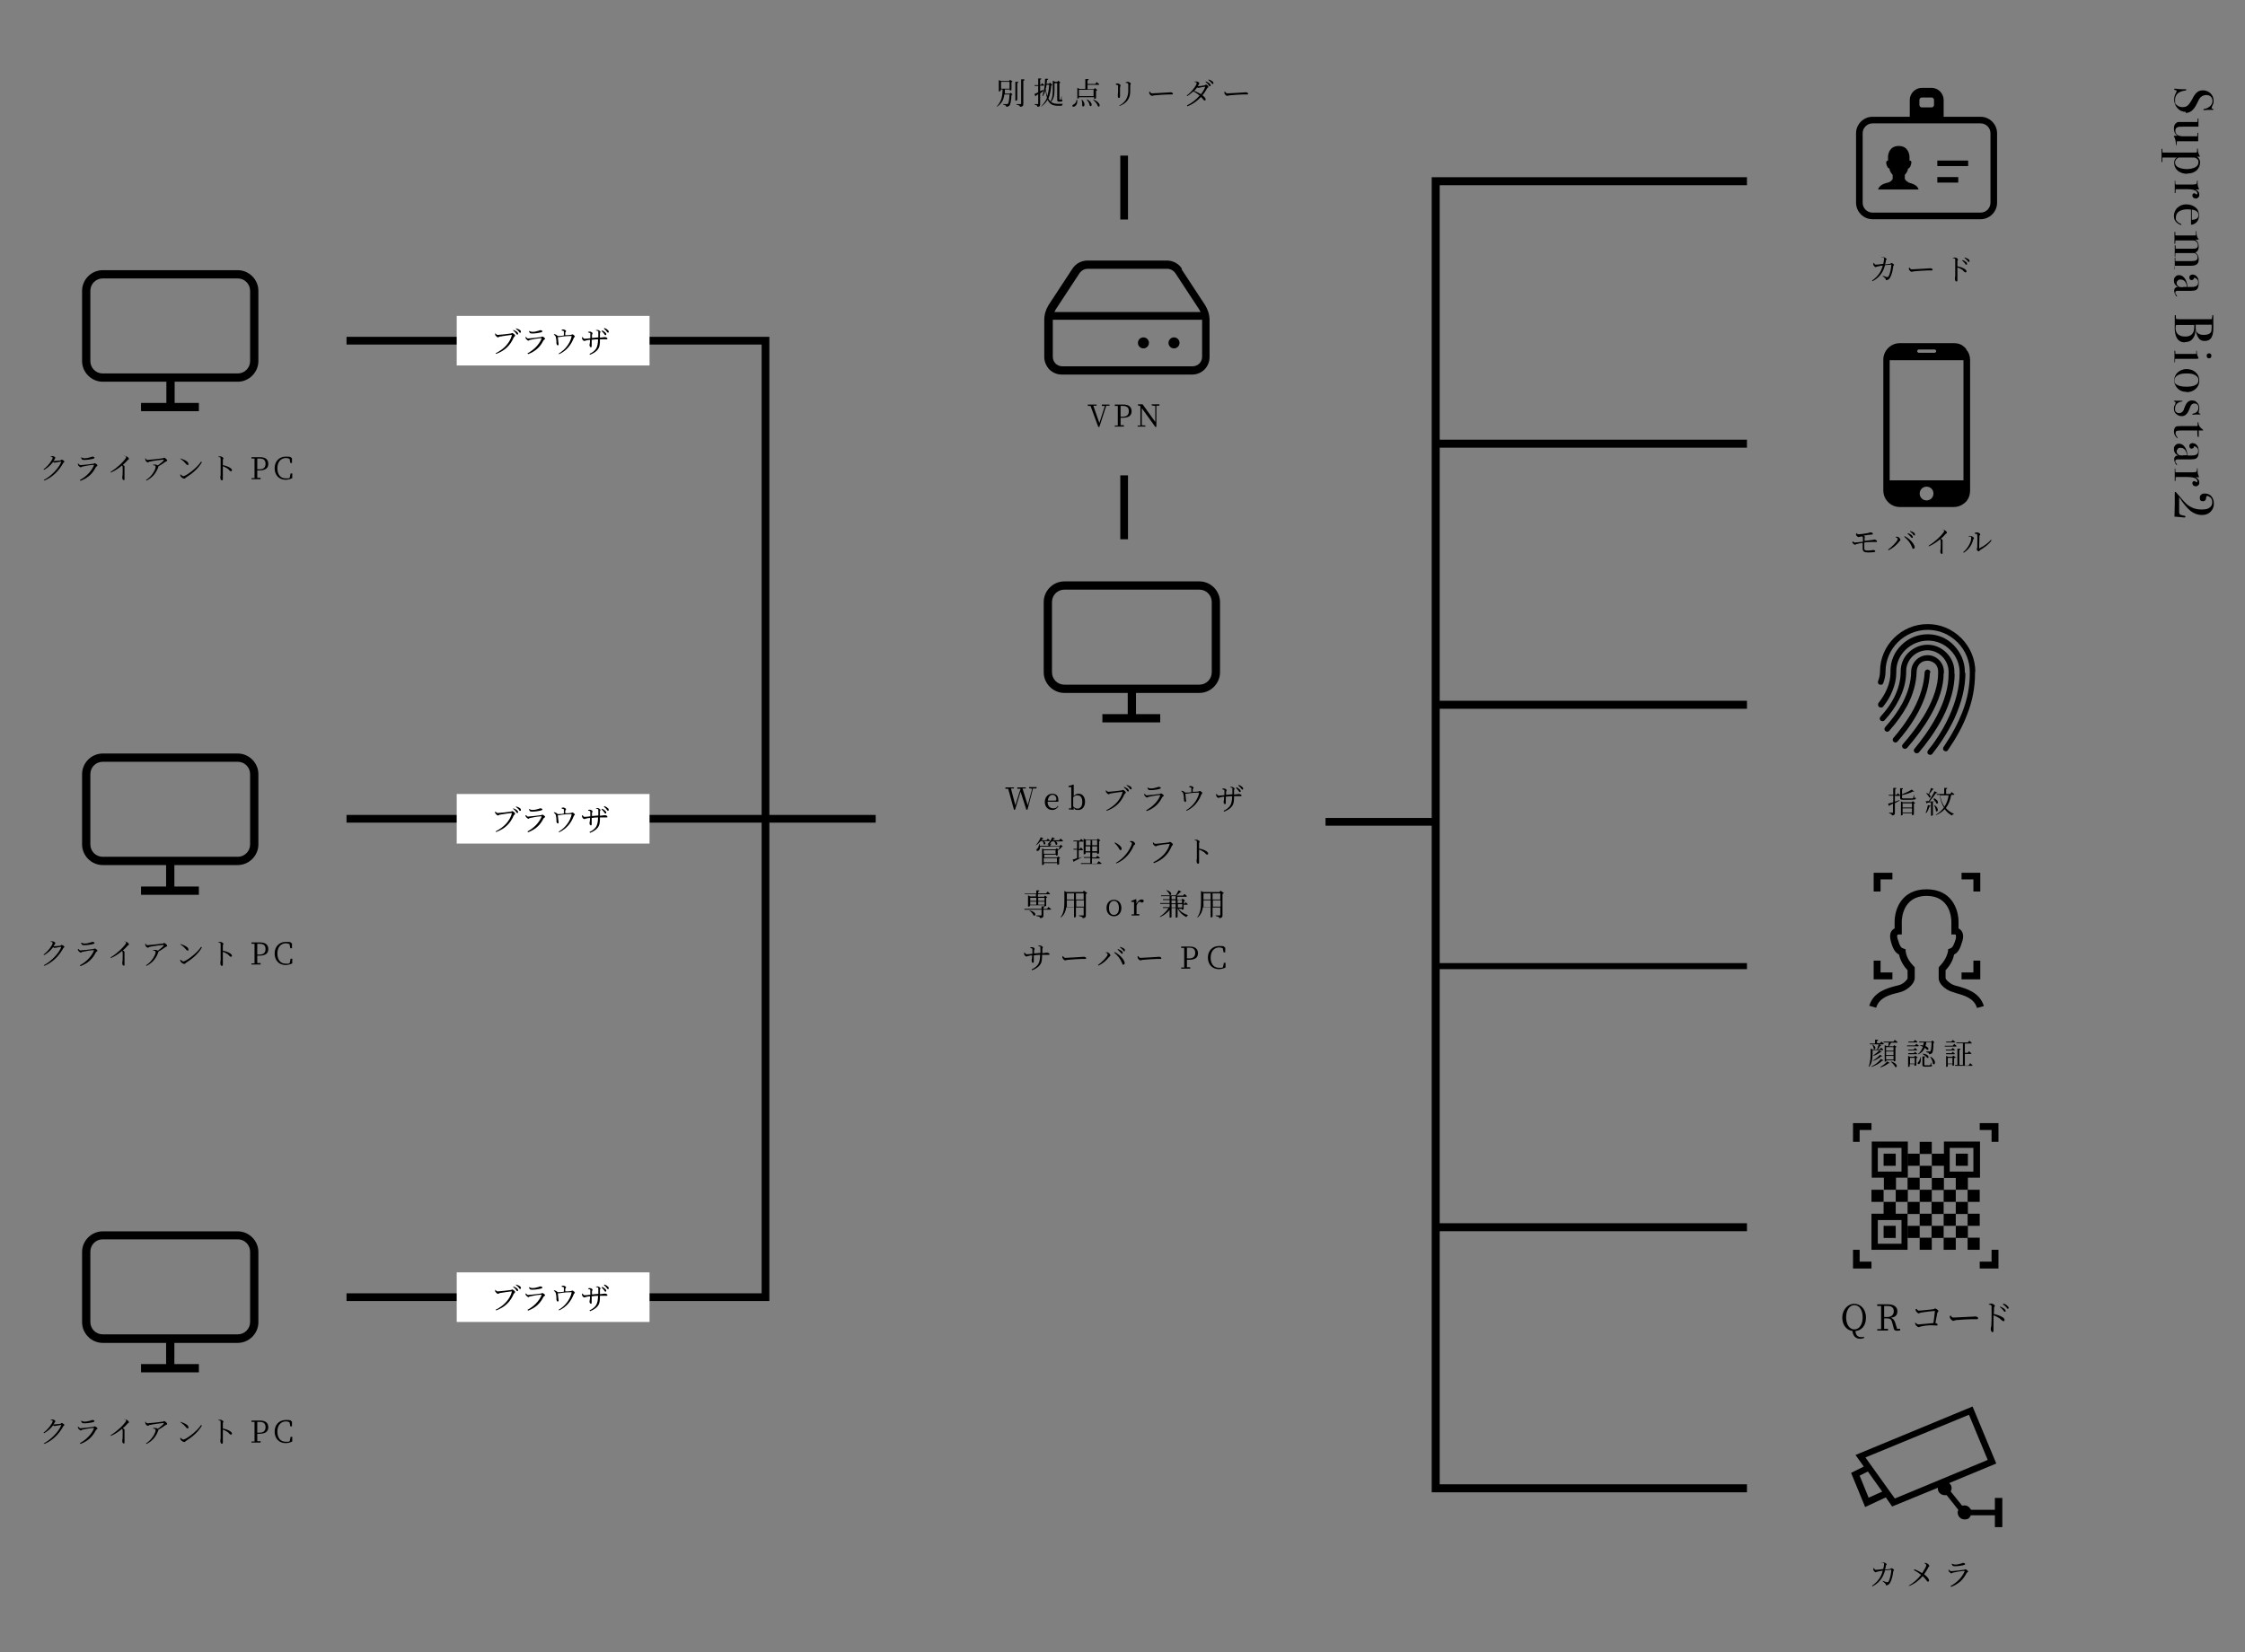 <?xml version="1.0" encoding="UTF-8"?>
<svg id="_レイヤー_1" data-name="レイヤー 1" xmlns="http://www.w3.org/2000/svg" version="1.1" viewBox="0 0 815 600">
  <rect x="0" y="0" width="815" height="600" fill="#808080" stroke="none"/>
  <defs>
    <style>
      .cls-1 {
        stroke-width: 2.9px;
      }

      .cls-1, .cls-2, .cls-3 {
        fill: none;
        stroke: #000;
        stroke-miterlimit: 10;
      }

      .cls-4 {
        fill: #000;
      }

      .cls-4, .cls-5 {
        stroke-width: 0px;
      }

      .cls-2 {
        stroke-width: 2.8px;
      }

      .cls-5 {
        fill: #fff;
      }

      .cls-3 {
        stroke-width: 2.2px;
      }
    </style>
  </defs>
  <g>
    <path class="cls-4" d="M705.6,36.3c0-2.4-2-4.4-4.4-4.4h-3.5c-2.4,0-4.4,2-4.4,4.4v7.9h12.3v-7.9ZM702.1,38.1c0,.5-.4.9-.9.9h-3.5c-.5,0-.9-.4-.9-.9v-1.8c0-.5.4-.9.9-.9h3.5c.5,0,.9.4.9.9v1.8Z"/>
    <rect class="cls-4" x="703.3" y="58.3" width="11.2" height="2"/>
    <rect class="cls-4" x="703.3" y="64.3" width="7.6" height="2"/>
    <path class="cls-4" d="M692.9,66.2c-.6-.2-1.4-.9-1.4-1.4v-1.3c.4-.5,1-1.1,1.2-2.3.5-.2.8-.4,1.1-1.7.4-1.3-.6-1.2-.6-1.2v-1.3c0-1-.5-4-3.9-4s-3.9,3-3.9,4v1.3s-.9,0-.6,1.2c.3,1.2.6,1.5,1.1,1.7.2,1.2.8,1.8,1.2,2.3v1.3c0,.5-.8,1.2-1.4,1.4-.9.3-3.3.6-3.9,2.6h14.7c-.6-2-2.9-2.2-3.9-2.6Z"/>
    <path class="cls-4" d="M719,44.8c2,0,3.6,1.6,3.6,3.6v25.2c0,2-1.6,3.6-3.6,3.6h-39.2c-2,0-3.6-1.6-3.6-3.6v-25.2c0-2,1.6-3.6,3.6-3.6h39.2M719,42.4h-39.2c-3.3,0-6,2.7-6,6v25.2c0,3.3,2.7,6,6,6h39.2c3.3,0,6-2.7,6-6v-25.2c0-3.3-2.7-6-6-6h0Z"/>
  </g>
  <path class="cls-4" d="M715.3,547.9c-.5-1-1.7-1.5-2.8-1.2h-.2c0,0-4.1-5.1-4.1-5.1v-.2c.2-.3.3-.7.3-1,0-.6-.2-1.2-.6-1.6l-.3-.3,17.1-7.1-8.6-20.7-42.5,17.6,3,4.2-4.6,2.3,5.1,12.4,7.5-3.5,2.3,3.3,16.6-6.8v.4c0,1.3,1.2,2.3,2.5,2.3s.3,0,.5,0h.2s4.2,5.3,4.2,5.3v.2c-.2.3-.2.6-.2.8,0,1.4,1.1,2.5,2.5,2.5s1.7-.5,2.2-1.3v-.2h8.8v4.3h2.7v-10.6h-2.7v4.3h-8.7v-.2ZM678.4,543.9l-3.3-8.1,3-1.5,5.2,7.3-4.9,2.2ZM687.8,544l-10.6-14.8,37.6-15.5,6.8,16.4-33.7,14Z"/>
  <g>
    <path class="cls-4" d="M86.3,101.1c2.5,0,4.5,2,4.5,4.5v25.5c0,2.5-2,4.5-4.5,4.5h-49c-2.5,0-4.5-2-4.5-4.5v-25.5c0-2.5,2-4.5,4.5-4.5h49M86.3,98.1h-49c-4.1,0-7.5,3.4-7.5,7.5v25.5c0,4.1,3.4,7.5,7.5,7.5h49c4.1,0,7.5-3.4,7.5-7.5v-25.5c0-4.1-3.4-7.5-7.5-7.5h0Z"/>
    <rect class="cls-4" x="51.2" y="146.3" width="21" height="3"/>
    <rect class="cls-4" x="55.8" y="140.8" width="12" height="3" transform="translate(204.2 80.5) rotate(90)"/>
  </g>
  <g>
    <path class="cls-4" d="M86.3,276.6c2.5,0,4.5,2,4.5,4.5v25.5c0,2.5-2,4.5-4.5,4.5h-49c-2.5,0-4.5-2-4.5-4.5v-25.5c0-2.5,2-4.5,4.5-4.5h49M86.3,273.6h-49c-4.1,0-7.5,3.4-7.5,7.5v25.5c0,4.1,3.4,7.5,7.5,7.5h49c4.1,0,7.5-3.4,7.5-7.5v-25.5c0-4.1-3.4-7.5-7.5-7.5h0Z"/>
    <rect class="cls-4" x="51.2" y="321.9" width="21" height="3"/>
    <rect class="cls-4" x="55.8" y="316.4" width="12" height="3" transform="translate(379.7 256) rotate(90)"/>
  </g>
  <g>
    <path class="cls-4" d="M86.3,450c2.5,0,4.5,2,4.5,4.5v25.5c0,2.5-2,4.5-4.5,4.5h-49c-2.5,0-4.5-2-4.5-4.5v-25.5c0-2.5,2-4.5,4.5-4.5h49M86.3,447.1h-49c-4.1,0-7.5,3.4-7.5,7.5v25.5c0,4.1,3.4,7.5,7.5,7.5h49c4.1,0,7.5-3.4,7.5-7.5v-25.5c0-4.1-3.4-7.5-7.5-7.5h0Z"/>
    <rect class="cls-4" x="51.2" y="495.3" width="21" height="3"/>
    <rect class="cls-4" x="55.8" y="489.8" width="12" height="3" transform="translate(553.1 429.5) rotate(90)"/>
  </g>
  <polyline class="cls-1" points="634.2 65.8 521.2 65.8 521.2 540.4 634.2 540.4"/>
  <line class="cls-1" x1="521.2" y1="445.6" x2="634.2" y2="445.6"/>
  <line class="cls-1" x1="521.2" y1="161.1" x2="634.2" y2="161.1"/>
  <line class="cls-1" x1="521.2" y1="255.9" x2="634.2" y2="255.9"/>
  <line class="cls-3" x1="521.2" y1="350.8" x2="634.2" y2="350.8"/>
  <line class="cls-2" x1="481.2" y1="298.4" x2="521.8" y2="298.4"/>
  <polyline class="cls-2" points="125.8 471 277.9 471 277.9 123.7 125.8 123.7"/>
  <line class="cls-2" x1="317.9" y1="297.3" x2="125.8" y2="297.3"/>
  <g>
    <path class="cls-4" d="M682.9,93.5c.2,0,.6-.1.8-.1.4,0,1.2.4,1.2.7s-.3.2-.3.7c0,.3-.1.8-.3,1.2.7,0,1.4-.2,1.8-.2.3,0,.4-.3.6-.3s.9.5.9.7-.3.2-.3.5c-.2,1.6-.5,3-1.2,4.2-.3.5-.8.8-1.2.8s-.3,0-.3-.3c-.1-.4-.5-.6-1.1-1.1v-.2c.6.2,1.2.5,1.4.5.3,0,.4,0,.6-.1.7-.9,1.1-3.6,1.1-4.3s0-.1-.1-.1c-.5,0-1.5.1-2.2.2-.3,1.3-1.2,4.1-4.5,5.8l-.2-.2c2.7-1.9,3.5-3.9,3.9-5.5-.7.1-1.7.3-2,.4-.3,0-.4.2-.6.2s-.7-.5-.8-.8c0-.2,0-.5,0-.7h.2c.2.2.3.6.6.6s1.6-.1,2.8-.3c.1-.6.3-1.5.3-1.8,0-.2,0-.3-.2-.4-.2,0-.5-.1-.7-.2v-.2Z"/>
    <path class="cls-4" d="M693.2,97.1c.2.4.4.7.9.7,1,0,4.8-.3,5.3-.3.7,0,1-.1,1.3-.1.4,0,.9.2.9.5s-.1.3-.5.3-.8,0-1.4,0-3.8.2-4.6.3c-.6,0-.7.2-1.1.2s-.8-.5-1-.9c0-.2,0-.4,0-.6h.2Z"/>
    <path class="cls-4" d="M708.9,93.6c.3,0,.5-.1.7-.1.5,0,1.2.4,1.2.7s-.2.3-.2.6c0,.5,0,1.3,0,1.9,1.1.2,2.1.6,2.7,1,.3.2.6.5.6.8s-.1.4-.4.4c-.4,0-.5-.4-1.1-.9-.5-.3-1.1-.7-1.8-.9,0,.8,0,2.6,0,3.7,0,.5,0,.8,0,1,0,.3-.1.4-.4.4-.4,0-.5-.6-.5-1s0-.4.1-.9c0-.8,0-2.6,0-3.5s0-2.1,0-2.6c0-.4-.3-.4-.9-.5v-.2ZM712.4,94.4c.6.2,1,.5,1.3.7.3.2.4.5.4.7s0,.3-.3.3-.3-.2-.5-.5c-.2-.3-.5-.6-1-1l.2-.2ZM713.3,93.5c.6.2,1,.4,1.3.6.3.2.4.5.4.7s0,.3-.3.3-.3-.3-.5-.5c-.3-.3-.5-.5-1-.9v-.2Z"/>
  </g>
  <g>
    <path class="cls-4" d="M18.4,165.6c.2,0,.4,0,.7,0,.4,0,1,.4,1,.6s-.2.3-.3.6c-.1.2-.2.4-.4.6,0,0,.1,0,.2,0,.5,0,1.9-.2,2.2-.2.3,0,.4-.3.6-.3.3,0,1,.5,1,.7s-.4.3-.5.6c-1.5,2.7-3.7,5-6.8,6.3l-.2-.2c2.8-1.5,5.4-4.3,6.3-6.5,0-.1,0-.2,0-.2-.2,0-1.4.2-1.8.3-.2,0-.5.1-.6.1s-.3-.1-.5-.3c-.9,1.2-2,2.2-3.3,2.9l-.2-.2c1.7-1.2,3.3-3.5,3.3-4.1s-.3-.4-.7-.5v-.2Z"/>
    <path class="cls-4" d="M28.3,168.4h.2c.2.2.4.5.7.5.6,0,3.9-.4,4.6-.5.3,0,.4-.2.6-.2.3,0,1,.6,1,.8s-.4.3-.6.6c-1.1,2.2-2.7,3.9-5.6,5l-.2-.3c2.4-1.3,4.2-3.2,5.1-5.3,0-.1,0-.2-.1-.2-.9,0-3.3.4-4,.6-.3,0-.5.3-.7.3s-.7-.5-.9-.7c0-.2-.1-.4-.2-.6ZM33.8,166.6c-.8.2-2.2.4-3.2.4s-.9-.3-1.2-.9h.2c.4.2.7.3,1.1.3.7,0,1.2-.1,1.8-.3.6-.1.8-.3,1-.3.5,0,.8.2.8.4s-.1.3-.5.3Z"/>
    <path class="cls-4" d="M45.2,165.6c.3,0,.5,0,.7.1.4.1.9.6.9.9s-.2.2-.5.5c-.4.5-.9,1-1.7,1.7.3.2.6.4.6.5s0,.3,0,.6c0,1.6,0,3.3,0,3.9s0,.5-.3.5c-.4,0-.5-.5-.5-.9s0-.4.1-.8c0-.7.1-2.6,0-3.1,0-.2,0-.3-.2-.5-.7.6-2.2,1.8-4.1,2.6v-.3c2.6-1.6,4.5-3.6,5.3-4.7.2-.3.3-.5.3-.6,0-.2-.2-.3-.6-.6v-.2Z"/>
    <path class="cls-4" d="M52.8,166.4c.2.3.4.6.7.6.7,0,5-.5,5.6-.6.2,0,.3-.2.5-.2.3,0,1.1.7,1.1,1s-.4.3-.7.5c-.5.4-1.5,1.1-2.5,1.6,0,0,0,.1,0,.2-.8,2.2-2,3.8-4.3,5l-.2-.2c2.2-1.3,3.5-3.9,3.5-4.7s-.4-.5-.9-.7v-.2c.4,0,.6,0,.8,0,.4,0,.7.2.9.3.8-.6,1.7-1.3,2.1-1.8.1-.2,0-.3-.1-.3-.5,0-3.7.4-4.9.7-.4,0-.4.3-.7.3s-.8-.4-.9-.8c0-.2-.1-.4-.1-.7h.2Z"/>
    <path class="cls-4" d="M73,167.6l.3.2c-1.3,2.3-3.4,4.1-5.8,5.6-.2.1-.3.4-.6.4-.4,0-1.1-.5-1.3-.8-.1-.2-.2-.5-.2-.7h.2c.3.3.7.6,1,.6.8,0,4.9-2.9,6.4-5.3ZM65.6,166.5c1.3.4,2.8,1.1,2.8,1.9s-.2.4-.4.4-.3-.1-.6-.5c-.5-.6-.9-1-1.9-1.7v-.2Z"/>
    <path class="cls-4" d="M79.2,165.8c.3,0,.5-.1.7-.1.5,0,1.2.4,1.2.7s-.2.3-.2.6c0,.5,0,1.3,0,1.9,1.1.2,2.1.6,2.7,1,.3.2.6.5.6.8s-.1.4-.4.4c-.4,0-.5-.4-1.1-.9-.5-.3-1.1-.7-1.8-.9,0,.8,0,2.6,0,3.7,0,.5,0,.8,0,1,0,.3-.1.4-.4.4-.4,0-.5-.6-.5-1s0-.4.1-.9c0-.8,0-2.6,0-3.5s0-2.1,0-2.6c0-.4-.3-.4-.9-.5v-.2Z"/>
    <path class="cls-4" d="M93.4,170.8c0,.9,0,1.8,0,2.7h1.2v.5h-3.3v-.4h1.1c0-1.2,0-2.2,0-3.3v-.6c0-1.1,0-2.1,0-3.2h-1.1v-.5h3.2c1.9,0,2.9.9,2.9,2.4s-.9,2.4-3.3,2.4h-.7ZM93.4,166.5c0,1.1,0,2.1,0,3.3v.6h.8c1.6,0,2.2-.8,2.2-2s-.6-1.9-2.1-1.9h-.9Z"/>
    <path class="cls-4" d="M106.1,171.9v1.7c-.8.4-1.6.6-2.4.6-2.4,0-4-1.7-4-4.2s1.7-4.2,4-4.2,1.5.1,2.3.6v1.7s-.6,0-.6,0l-.3-1.5c-.5-.2-.9-.3-1.3-.3-1.7,0-3.1,1.3-3.1,3.7s1.2,3.7,3,3.7,1,0,1.5-.3l.3-1.5h.6Z"/>
  </g>
  <g>
    <path class="cls-4" d="M18.4,341.8c.2,0,.4,0,.7,0,.4,0,1,.4,1,.6s-.2.3-.3.6c-.1.2-.2.4-.4.6,0,0,.1,0,.2,0,.5,0,1.9-.2,2.2-.2.3,0,.4-.3.6-.3.3,0,1,.5,1,.7s-.4.3-.5.6c-1.5,2.7-3.7,5-6.8,6.3l-.2-.2c2.8-1.5,5.4-4.3,6.3-6.5,0-.1,0-.2,0-.2-.2,0-1.4.2-1.8.3-.2,0-.5.1-.6.1s-.3-.1-.5-.3c-.9,1.2-2,2.2-3.3,2.9l-.2-.2c1.7-1.2,3.3-3.5,3.3-4.1s-.3-.4-.7-.5v-.2Z"/>
    <path class="cls-4" d="M28.3,344.6h.2c.2.2.4.5.7.5.6,0,3.9-.4,4.6-.5.3,0,.4-.2.6-.2.3,0,1,.6,1,.8s-.4.3-.6.6c-1.1,2.2-2.7,3.9-5.6,5l-.2-.3c2.4-1.3,4.2-3.2,5.1-5.3,0-.1,0-.2-.1-.2-.9,0-3.3.4-4,.6-.3,0-.5.3-.7.3s-.7-.5-.9-.7c0-.2-.1-.4-.2-.6ZM33.8,342.8c-.8.2-2.2.4-3.2.4s-.9-.3-1.2-.9h.2c.4.2.7.3,1.1.3.7,0,1.2-.1,1.8-.3.6-.1.8-.3,1-.3.5,0,.8.2.8.4s-.1.3-.5.3Z"/>
    <path class="cls-4" d="M45.2,341.9c.3,0,.5,0,.7.1.4.1.9.6.9.9s-.2.2-.5.5c-.4.5-.9,1-1.7,1.7.3.2.6.4.6.5s0,.3,0,.6c0,1.6,0,3.3,0,3.9s0,.5-.3.5c-.4,0-.5-.5-.5-.9s0-.4.1-.8c0-.7.1-2.6,0-3.1,0-.2,0-.3-.2-.5-.7.6-2.2,1.8-4.1,2.6v-.3c2.6-1.6,4.5-3.6,5.3-4.7.2-.3.3-.5.3-.6,0-.2-.2-.3-.6-.6v-.2Z"/>
    <path class="cls-4" d="M52.8,342.6c.2.3.4.6.7.6.7,0,5-.5,5.6-.6.2,0,.3-.2.5-.2.3,0,1.1.7,1.1,1s-.4.3-.7.5c-.5.4-1.5,1.1-2.5,1.6,0,0,0,.1,0,.2-.8,2.2-2,3.8-4.3,5l-.2-.2c2.2-1.3,3.5-4,3.5-4.7s-.4-.5-.9-.7v-.2c.4,0,.6,0,.8,0,.4,0,.7.2.9.3.8-.6,1.7-1.3,2.1-1.8.1-.2,0-.3-.1-.3-.5,0-3.7.4-4.9.7-.4,0-.4.3-.7.3s-.8-.4-.9-.8c0-.2-.1-.4-.1-.7h.2Z"/>
    <path class="cls-4" d="M73,343.8l.3.2c-1.3,2.3-3.4,4.1-5.8,5.6-.2.1-.3.4-.6.4-.4,0-1.1-.5-1.3-.8-.1-.2-.2-.5-.2-.7h.2c.3.3.7.6,1,.6.8,0,4.9-2.9,6.4-5.3ZM65.6,342.8c1.3.4,2.8,1.1,2.8,1.9s-.2.4-.4.4-.3-.1-.6-.5c-.5-.6-.9-1-1.9-1.7v-.2Z"/>
    <path class="cls-4" d="M79.2,342.1c.3,0,.5-.1.7-.1.5,0,1.2.4,1.2.7s-.2.3-.2.6c0,.5,0,1.3,0,1.9,1.1.2,2.1.6,2.7,1,.3.2.6.5.6.8s-.1.4-.4.4c-.4,0-.5-.4-1.1-.9-.5-.3-1.1-.7-1.8-.9,0,.8,0,2.6,0,3.7,0,.5,0,.8,0,1,0,.3-.1.4-.4.4-.4,0-.5-.6-.5-1s0-.4.1-.9c0-.8,0-2.6,0-3.5s0-2.1,0-2.6c0-.4-.3-.4-.9-.5v-.2Z"/>
    <path class="cls-4" d="M93.4,347c0,.9,0,1.8,0,2.7h1.2v.5h-3.3v-.4h1.1c0-1.2,0-2.2,0-3.3v-.6c0-1.1,0-2.1,0-3.2h-1.1v-.5h3.2c1.9,0,2.9.9,2.9,2.4s-.9,2.4-3.3,2.4h-.7ZM93.4,342.7c0,1.1,0,2.1,0,3.3v.6h.8c1.6,0,2.2-.8,2.2-2s-.6-1.9-2.1-1.9h-.9Z"/>
    <path class="cls-4" d="M106.1,348.1v1.7c-.8.4-1.6.6-2.4.6-2.4,0-4-1.7-4-4.2s1.7-4.2,4-4.2,1.5.1,2.3.6v1.7s-.6,0-.6,0l-.3-1.5c-.5-.2-.9-.3-1.3-.3-1.7,0-3.1,1.3-3.1,3.7s1.2,3.7,3,3.7,1,0,1.5-.3l.3-1.5h.6Z"/>
  </g>
  <g>
    <path class="cls-4" d="M18.4,515.4c.2,0,.4,0,.7,0,.4,0,1,.4,1,.6s-.2.3-.3.6c-.1.2-.2.4-.4.6,0,0,.1,0,.2,0,.5,0,1.9-.2,2.2-.2.3,0,.4-.3.6-.3.3,0,1,.5,1,.7s-.4.3-.5.6c-1.5,2.7-3.7,5-6.8,6.3l-.2-.2c2.8-1.5,5.4-4.3,6.3-6.5,0-.1,0-.2,0-.2-.2,0-1.4.2-1.8.3-.2,0-.5.1-.6.1s-.3-.1-.5-.3c-.9,1.2-2,2.2-3.3,2.9l-.2-.2c1.7-1.2,3.3-3.5,3.3-4.1s-.3-.4-.7-.5v-.2Z"/>
    <path class="cls-4" d="M28.3,518.1h.2c.2.2.4.5.7.5.6,0,3.9-.4,4.6-.5.3,0,.4-.2.6-.2.3,0,1,.6,1,.8s-.4.3-.6.6c-1.1,2.2-2.7,3.9-5.6,5l-.2-.3c2.4-1.3,4.2-3.2,5.1-5.3,0-.1,0-.2-.1-.2-.9,0-3.3.4-4,.6-.3,0-.5.3-.7.3s-.7-.5-.9-.7c0-.2-.1-.4-.2-.6ZM33.8,516.4c-.8.2-2.2.4-3.2.4s-.9-.3-1.2-.9h.2c.4.2.7.3,1.1.3.7,0,1.2-.1,1.8-.3.6-.1.8-.3,1-.3.5,0,.8.2.8.4s-.1.3-.5.3Z"/>
    <path class="cls-4" d="M45.2,515.4c.3,0,.5,0,.7.1.4.1.9.6.9.9s-.2.2-.5.5c-.4.5-.9,1-1.7,1.7.3.2.6.4.6.5s0,.3,0,.6c0,1.6,0,3.3,0,3.9s0,.5-.3.5c-.4,0-.5-.5-.5-.9s0-.4.1-.8c0-.7.1-2.6,0-3.1,0-.2,0-.3-.2-.5-.7.6-2.2,1.8-4.1,2.6v-.3c2.6-1.6,4.5-3.6,5.3-4.7.2-.3.3-.5.3-.6,0-.2-.2-.3-.6-.6v-.2Z"/>
    <path class="cls-4" d="M52.8,516.2c.2.3.4.6.7.6.7,0,5-.5,5.6-.6.2,0,.3-.2.5-.2.3,0,1.1.7,1.1,1s-.4.3-.7.5c-.5.4-1.5,1.1-2.5,1.6,0,0,0,.1,0,.2-.8,2.2-2,3.8-4.3,5l-.2-.2c2.2-1.3,3.5-4,3.5-4.7s-.4-.5-.9-.7v-.2c.4,0,.6,0,.8,0,.4,0,.7.2.9.3.8-.6,1.7-1.3,2.1-1.8.1-.2,0-.3-.1-.3-.5,0-3.7.4-4.9.7-.4,0-.4.3-.7.3s-.8-.4-.9-.8c0-.2-.1-.4-.1-.7h.2Z"/>
    <path class="cls-4" d="M73,517.4l.3.2c-1.3,2.3-3.4,4.1-5.8,5.6-.2.1-.3.4-.6.4-.4,0-1.1-.5-1.3-.8-.1-.2-.2-.5-.2-.7h.2c.3.3.7.6,1,.6.8,0,4.9-2.9,6.4-5.3ZM65.6,516.3c1.3.4,2.8,1.1,2.8,1.9s-.2.4-.4.4-.3-.1-.6-.5c-.5-.6-.9-1-1.9-1.7v-.2Z"/>
    <path class="cls-4" d="M79.2,515.6c.3,0,.5-.1.7-.1.5,0,1.2.4,1.2.7s-.2.3-.2.6c0,.5,0,1.3,0,1.9,1.1.2,2.1.6,2.7,1,.3.2.6.5.6.8s-.1.4-.4.4c-.4,0-.5-.4-1.1-.9-.5-.3-1.1-.7-1.8-.9,0,.8,0,2.6,0,3.7,0,.5,0,.8,0,1,0,.3-.1.4-.4.4-.4,0-.5-.6-.5-1s0-.4.1-.9c0-.8,0-2.6,0-3.5s0-2.1,0-2.6c0-.4-.3-.4-.9-.5v-.2Z"/>
    <path class="cls-4" d="M93.4,520.6c0,.9,0,1.8,0,2.7h1.2v.5h-3.3v-.4h1.1c0-1.2,0-2.2,0-3.3v-.6c0-1.1,0-2.1,0-3.2h-1.1v-.5h3.2c1.9,0,2.9.9,2.9,2.4s-.9,2.4-3.3,2.4h-.7ZM93.4,516.3c0,1.1,0,2.1,0,3.3v.6h.8c1.6,0,2.2-.8,2.2-2s-.6-1.9-2.1-1.9h-.9Z"/>
    <path class="cls-4" d="M106.1,521.7v1.7c-.8.4-1.6.6-2.4.6-2.4,0-4-1.7-4-4.2s1.7-4.2,4-4.2,1.5.1,2.3.6v1.7s-.6,0-.6,0l-.3-1.5c-.5-.2-.9-.3-1.3-.3-1.7,0-3.1,1.3-3.1,3.7s1.2,3.7,3,3.7,1,0,1.5-.3l.3-1.5h.6Z"/>
  </g>
  <g>
    <path class="cls-4" d="M713.8,126.7h0c-.5-.6-1-1-1.6-1.4h0c-.9-.5-1.8-.7-2.9-.7h-19.6c-3.3,0-6,2.7-6,6v47.5c0,3.3,2.7,6,6,6h19.6c1.4,0,2.7-.5,3.7-1.3h0c.3-.2.5-.5.8-.7h0c.9-1.1,1.4-2.4,1.4-3.9v-47.5c0-1.5-.5-2.8-1.4-3.8ZM696.6,126.9h5.7c.3,0,.6.3.6.6s-.3.6-.6.6h-5.7c-.3,0-.6-.3-.6-.6s.3-.6.6-.6ZM699.4,181.7c-1.4,0-2.5-1.1-2.5-2.5s1.1-2.5,2.5-2.5,2.5,1.1,2.5,2.5-1.1,2.5-2.5,2.5ZM712.8,174.4h-26.8v-43.6h26.8v43.6Z"/>
    <g>
      <path class="cls-4" d="M673.8,193.5c.3.3.6.5.8.5.9,0,2.6-.3,3.3-.4.6-.1.9-.3,1-.3.6,0,1,.2,1,.5,0,.1,0,.3-.4.3-.7,0-2,.2-3,.4.3.1.5.3.5.4,0,.2,0,.3-.1.5,0,.3,0,.6,0,1,1-.1,1.9-.2,2.5-.3.6,0,.8-.2,1-.2.4,0,1,.3,1,.6s0,.3-.3.3c-.4,0-1,0-1.6,0s-1.6,0-2.7.2c0,.8,0,1.6,0,2.1,0,.6.2.8,1.2.8,1.5,0,1.8-.2,2-.2.5,0,.8.3.8.4s-.1.3-.5.4c-.4,0-1.2.1-2.1.1-1.5,0-1.9-.4-2-1.3,0-.4,0-1.4,0-2.2-.7.1-1.6.3-2,.4-.5.1-.6.3-.8.3s-.7-.4-.9-.7c0-.1,0-.3,0-.5h.2c.2.2.4.4.7.4s1.9-.2,2.9-.3c0-.5,0-.9,0-1.1,0-.4,0-.6-.2-.8h-.3c-.4,0-.8.2-1.1.2s-.6-.3-.8-.6c0-.1-.1-.3-.2-.5h.2Z"/>
      <path class="cls-4" d="M688.2,195.1v-.2c.2,0,.5,0,.7,0,.5.1,1,.8,1,1.1s-.2.3-.4.6c-1,1.3-2.4,2.5-3.9,3.2l-.2-.2c1.4-1,3.5-3.1,3.5-3.8s-.5-.5-.7-.7ZM694.6,199.3c-.3,0-.3-.2-.5-.7-.6-1.5-1.5-2.6-2.8-3.7l.2-.2c1.6.8,3.4,2.6,3.6,3.9,0,.4-.1.6-.4.6ZM693.5,194.8c-.2-.3-.5-.6-1-1l.2-.2c.6.2,1,.5,1.3.7.3.3.4.5.4.7s0,.3-.3.3-.3-.3-.5-.5ZM694.4,193.9c-.3-.3-.5-.5-1-.9v-.2c.7.2,1.1.4,1.4.6.3.2.4.5.4.7s0,.3-.3.3-.3-.3-.5-.5Z"/>
      <path class="cls-4" d="M705.2,192.4c.3,0,.5,0,.7.1.4.1.9.6.9.9s-.2.2-.5.5c-.4.5-.9,1-1.7,1.7.3.2.6.4.6.5s0,.3,0,.6c0,1.6,0,3.3,0,3.9s0,.5-.3.5c-.4,0-.5-.5-.5-.9s0-.4.1-.8c0-.7.1-2.6,0-3.1,0-.2,0-.3-.2-.5-.7.6-2.2,1.8-4.1,2.6v-.3c2.6-1.6,4.5-3.6,5.3-4.7.2-.3.3-.5.3-.6,0-.2-.2-.3-.6-.6v-.2Z"/>
      <path class="cls-4" d="M714.8,194.8v-.2c.2,0,.4,0,.6,0,.4,0,1.2.5,1.2.8s-.2.3-.3.6c-.4,1.7-1.4,3.4-3.4,4.7l-.2-.2c1.7-1.4,2.9-3.7,2.9-5s-.6-.5-.8-.5ZM717,193.4c.3,0,.5-.1.7-.1.4,0,1.2.4,1.2.7s-.2.2-.3.6c0,.5-.1,3.5-.1,4.3s0,.2.2.1c1.6-.7,3.1-1.9,4.1-3l.2.2c-.9,1.4-2.6,2.6-4.1,3.5-.3.2-.4.5-.6.5s-.7-.5-.7-.7.1-.3.2-.7c0-.6.1-3.6,0-4.6,0-.3-.3-.4-.9-.4v-.2Z"/>
    </g>
  </g>
  <g>
    <g>
      <path class="cls-4" d="M717.1,243.9h0c0-4.6-1.9-9-5.1-12.2-3.3-3.3-7.6-5.1-12.2-5.1-9.5,0-17.3,7.7-17.3,17.2,0,1.1-.2,2.3-.7,3.5-.2.5,0,1.1.6,1.3.3,0,.5,0,.8,0,.2-.1.4-.3.5-.6.5-1.4.8-2.8.8-4.1,0-8.4,6.9-15.2,15.3-15.2h0c4.1,0,7.9,1.6,10.8,4.5,2.9,2.9,4.5,6.7,4.5,10.8v.4c0,4.9-.9,9.6-2.8,14.4-1.5,3.8-3.6,7.8-6.7,12.4-.2.2-.2.5-.2.8,0,.3.2.5.4.6.2.1.4.2.6.2.3,0,.7-.2.8-.5,3.2-4.7,5.4-8.8,6.9-12.8,2-5,2.9-10,2.9-15.1v-.4Z"/>
      <path class="cls-4" d="M713.3,244.2v-.3c0-3.6-1.5-7-4-9.6-2.5-2.6-5.9-4-9.5-4h0c-3.6,0-7,1.4-9.5,3.9-2.6,2.5-4,5.8-4,9.4s0,.2,0,.3v.3c0,1.9-.4,4-1.3,6-.7,1.7-1.7,3.3-3,5-.2.2-.2.5-.2.8s.2.5.4.7c.2.2.5.2.8.2.3,0,.5-.2.7-.4,1.4-1.8,2.5-3.6,3.2-5.4,1-2.3,1.5-4.6,1.5-6.8v-.3c0,0,0-.1,0-.2,0-3,1.2-5.8,3.4-7.9,2.2-2.1,5.1-3.3,8.1-3.3h0c3.1,0,5.9,1.2,8.1,3.4,2.2,2.2,3.4,5.1,3.4,8.1v.3c0,4.9-1.3,10.2-3.8,15.7-2.4,5.3-5.5,9.7-7.7,12.4-.3.4-.3,1.1.2,1.4.2.1.4.2.6.2s.6-.1.8-.4c2.2-2.8,5.5-7.4,8-12.8,2.6-5.7,4-11.3,4-16.5Z"/>
      <path class="cls-4" d="M709.5,244.7c0-.3,0-.6,0-.9,0-2.6-1.1-5-2.9-6.8-1.8-1.8-4.2-2.9-6.8-2.9h0c-2.6,0-5,1-6.9,2.8-1.9,1.8-2.9,4.3-2.9,6.8v.2c0,3.1-.8,6.2-2.4,9.4-1.2,2.4-2.9,4.7-4.9,6.9-.2.2-.3.5-.3.7,0,.3.1.5.3.7.4.4,1.1.3,1.4,0,2.2-2.4,3.9-4.8,5.2-7.4,1.8-3.4,2.7-6.9,2.7-10.3v-.2c0-2,.8-3.9,2.3-5.4,1.5-1.4,3.4-2.2,5.4-2.2s3.9.8,5.4,2.3c1.4,1.4,2.3,3.4,2.3,5.5,0,.3,0,.5,0,.8,0,4.7-1.4,9.7-4.2,15.1-2.6,5-5.9,9.3-8.2,12.1-.2.2-.3.5-.2.7,0,.3.2.5.4.7.2.2.4.2.7.2s.6-.1.8-.4c2.4-2.8,5.8-7.3,8.5-12.4,2.9-5.7,4.4-11.1,4.4-16Z"/>
      <path class="cls-4" d="M700.8,244.2c0-.6-.4-1-1-1.1-.6,0-1,.4-1.1,1-.2,4.2-1.5,8.7-4,13.4-2.4,4.4-5.3,8.1-7.3,10.4-.2.2-.3.5-.3.7,0,.3.1.5.3.7.2.2.4.3.7.3s0,0,0,0c.3,0,.5-.1.7-.3,2.1-2.4,5.1-6.1,7.6-10.8,2.6-4.9,4-9.7,4.2-14.2Z"/>
      <path class="cls-4" d="M705.7,244.5h0c0-.2,0-.4,0-.6h0c0-3.3-2.7-6-5.9-6-3.3,0-5.9,2.7-6,5.9,0,3.7-1.1,7.5-3.1,11.4-1.6,3-3.7,5.9-6.3,8.8-.2.2-.3.5-.3.7,0,.3.1.5.3.7.2.2.5.3.7.3.3,0,.5-.1.7-.3,2.7-3,4.9-6.1,6.6-9.2,2.2-4.2,3.3-8.4,3.4-12.4,0-1,.4-2,1.1-2.8.7-.7,1.7-1.1,2.8-1.1s2,.4,2.8,1.1c.7.7,1.1,1.7,1.1,2.8,0,.2,0,.4,0,.6,0,4.2-1.5,9-4.4,14.2-2.7,4.7-6,8.9-8.4,11.6-.2.2-.3.5-.3.7,0,.3.1.5.3.7.2.2.4.3.7.3s.6-.1.8-.3c3.5-4,6.4-8,8.6-11.9,3.1-5.5,4.7-10.6,4.7-15.2Z"/>
    </g>
    <g>
      <path class="cls-4" d="M687.9,288.9v2.2c.5-.2,1.1-.4,1.7-.6v.2c-.4.2-1,.6-1.7.9v3.5c0,.6-.1.9-1.1,1,0-.2,0-.4-.2-.5-.1-.1-.4-.2-.8-.3v-.2s1,0,1.2,0,.2,0,.2-.2v-3.1c-.4.2-.8.4-1.2.6,0,.1-.1.2-.2.3l-.4-.9c.4,0,1-.3,1.9-.5v-2.4h-1.6v-.3c0,0,1.6,0,1.6,0v-2.5h1.1c0,.3-.1.4-.4.4v2.1h.5l.5-.6s.5.5.8.8c0,.1-.1.2-.3.2h-1.5ZM695.2,289.6c.3,0,.3.2.3.3,0,.4-.4.5-2.7.5h-1.7c-1,0-1.3-.1-1.3-.7v-3.5h1c0,.3-.1.4-.3.4v1.8c1.3-.5,2.8-1.2,3.5-1.7l.9.7c0,.1-.3.1-.5,0-.9.5-2.4,1-3.9,1.3v.9c0,.2,0,.3.6.3h1.6c.7,0,1.3,0,1.5,0,.2,0,.2,0,.3-.1,0-.2.2-.6.3-1.1h.1v1.1ZM694.4,290.9l.9.7c0,0-.3.2-.5.2v4c0,0-.4.2-.6.2h-.1v-.7h-3.4v.6c0,0-.3.2-.6.2h0v-5.1l.7.3h3.2l.4-.4ZM690.7,291.7v1.5h3.4v-1.5h-3.4ZM694.1,295v-1.5h-3.4v1.5h3.4Z"/>
      <path class="cls-4" d="M699.1,295.1c.3-.7.6-1.8.8-2.8l1,.3c0,.1-.2.2-.4.2-.3.9-.7,1.8-1.2,2.4h-.2ZM702,286.5c0,.1-.2.2-.4.2-.4.6-.8,1.2-1.3,1.7.9.7.5,1.5,0,1.1-.1-.5-.7-1.1-1.1-1.5h.1c.4,0,.6.1.9.3.3-.6.6-1.4.8-2.2l1,.4ZM702.1,289.8c2.1,1,1.5,2.4.8,1.9,0-.2-.1-.5-.3-.7-.3,0-.6.1-.9.2v4.8c0,0-.2.2-.6.2h-.1v-4.9c-.4,0-.8.1-1.3.2,0,.1-.2.2-.3.2l-.3-.8c.3,0,.6,0,1.1,0,.7-1.1,1.6-2.5,2.1-3.6l1,.5c0,.1-.2.2-.5.2-.5.8-1.5,2.1-2.3,3,.6,0,1.3,0,2,0-.2-.3-.4-.6-.6-.8h.1ZM702.3,292.3c1.8,1.3,1.2,2.8.5,2.2,0-.7-.4-1.5-.6-2.1h.1ZM708.3,288.8c-.3,1.8-.9,3.3-1.9,4.6.8.9,1.8,1.7,3,2.1h0c-.3.1-.6.3-.8.6-1.1-.6-1.9-1.3-2.6-2.3-.8.9-1.9,1.6-3.2,2.2v-.2c1.2-.7,2.2-1.6,2.9-2.6-.8-1.2-1.3-2.8-1.5-4.6h-1.1v-.3c0,0,2.7,0,2.7,0v-2.2h1.1c0,.3-.1.4-.4.4v1.8h1.5l.5-.7s.6.5,1,.8c0,.1-.1.2-.3.2h-.7ZM704.3,288.8c.3,1.6.8,3,1.6,4.1.8-1.2,1.3-2.6,1.5-4.1h-3.1Z"/>
    </g>
  </g>
  <g>
    <g>
      <polygon class="cls-4" points="687 353.1 682.7 353.1 682.7 348.8 680.2 348.8 680.2 355.6 687 355.6 687 353.1"/>
      <polygon class="cls-4" points="716.4 323.7 718.9 323.7 718.9 316.9 712.1 316.9 712.1 319.3 716.4 319.3 716.4 323.7"/>
      <polygon class="cls-4" points="682.7 319.3 687 319.3 687 316.9 680.2 316.9 680.2 323.7 682.7 323.7 682.7 319.3"/>
      <polygon class="cls-4" points="716.4 353.1 712.1 353.1 712.1 355.6 718.9 355.6 718.9 348.8 716.4 348.8 716.4 353.1"/>
      <path class="cls-4" d="M710.7,358.1c-.6-.2-1.2-.3-1.6-.5-1.5-.6-2.8-2-2.8-2.4v-2.9c1.1-1.2,2.5-2.9,3.1-5.7,1.4-.7,2.2-2.1,3-4.9.5-1.6.3-2.9-.4-3.8-.3-.4-.7-.6-1-.8v-2.4c0-4.4-2.4-11.8-11.6-11.8s-11.6,7.4-11.6,11.8v2.4c-.4.2-.7.4-1,.8-.7.9-.8,2.2-.4,3.8.8,2.9,1.6,4.2,3,4.9.6,2.7,2,4.5,3.1,5.7v2.9c0,.5-1.5,2-2.8,2.4-.4.1-.9.3-1.5.4-3,.8-8.1,2.1-9.6,7.2l2.5.7c1.1-3.7,4.9-4.7,7.8-5.4.7-.2,1.2-.3,1.7-.5,1.9-.7,4.5-2.8,4.5-4.9v-3.9l-.4-.4c-1-1.1-2.5-2.7-2.9-5.4v-.7c-.1,0-.8-.3-.8-.3-.7-.2-1.2-.4-2.1-3.5-.3-.9-.2-1.4,0-1.5s.2-.1.2-.1h1.3c0,0,0-4.7,0-4.7,0-.9.3-9.3,9-9.3s9,8.3,9,9.3v4.7s1.3,0,1.3,0c0,0,.2,0,.3.1,0,.1.2.6,0,1.5-.9,3.1-1.5,3.3-2.1,3.5l-.7.3v.7c-.6,2.7-2,4.3-3.1,5.5l-.3.4v3.9c0,2.2,2.7,4.2,4.5,4.8.5.2,1.1.4,1.8.6,2.8.8,6.6,1.8,7.6,5.4l2.5-.7c-1.5-5-6.4-6.3-9.4-7.2Z"/>
    </g>
    <g>
      <path class="cls-4" d="M679.8,382.3c0,1.3,0,3.5-1.2,5h-.2c.6-1.7.7-3.5.7-5v-1.6l.8.4h1.5c.2-.6.4-1.3.6-1.9l1,.3c0,.1-.2.2-.4.2-.2.4-.5.9-.9,1.3h.7l.5-.6s.5.4.8.7c0,.1-.1.2-.3.2h-3.6v.9ZM678.7,378.9h2v-1.4h1.1c0,.3-.1.4-.4.4v.9h1.1l.5-.6s.5.4.9.8c0,.1-.1.2-.3.2h-4.8v-.3ZM683.7,385.1c0,0-.2.1-.4,0-1,1.1-2.4,1.8-3.9,2.3v-.2c1.3-.6,2.5-1.4,3.4-2.7l1,.5ZM679.8,379.3c1.7.9.9,2.1.4,1.6,0-.5-.2-1.1-.5-1.5h.1ZM679.9,385.1c.9-.5,1.9-1.3,2.6-2.1l.9.5c0,.1-.2.1-.4,0-.8.7-1.9,1.3-2.9,1.7v-.2ZM683.1,382c0,.1-.2.1-.4,0-.7.6-1.7,1.1-2.6,1.4v-.2c.7-.5,1.5-1.1,2.1-1.8l.8.5ZM682.6,387.4c.9-.5,2-1.3,2.5-2l1,.6c0,0-.2.1-.4,0-.7.6-1.9,1.2-3,1.6v-.2ZM687.9,377.6s.6.5,1,.8c0,.1-.1.2-.3.2h-2.1c-.2.4-.5.9-.7,1.3h1.5l.4-.4.8.6c0,0-.2.2-.4.2v4.9c0,0-.3.2-.6.2h0v-.4h-2.7v.3c0,0-.3.2-.6.2h0v-6l.7.3h.6c0-.4.2-.9.2-1.3h-1.9v-.3c0,0,3.6,0,3.6,0l.5-.7ZM684.7,380.2v1.3h2.7v-1.3h-2.7ZM684.7,383.1h2.7v-1.3h-2.7v1.3ZM687.4,384.7v-1.3h-2.7v1.3h2.7ZM686.5,385.4c2.7.8,2.3,2.5,1.5,2-.2-.6-1-1.4-1.6-1.9h.1Z"/>
      <path class="cls-4" d="M695.7,379s.5.4.9.7c0,.1-.1.2-.3.2h-4v-.3c0,0,2.9,0,2.9,0l.5-.6ZM692.8,378.5v-.3c0,0,1.9,0,1.9,0l.5-.6s.5.4.9.7c0,.1-.1.2-.3.2h-2.9ZM694.8,381l.4-.5s.5.4.8.7c0,.1-.1.2-.3.2h-3v-.3c0,0,2,0,2,0ZM692.8,382.7v-.3c0,0,2,0,2,0l.4-.5s.5.4.8.7c0,.1-.1.2-.3.2h-3ZM696.2,384c0,0-.3.2-.5.2v2.6c0,0-.4.2-.6.2h-.1v-.6h-1.7v.8c0,0-.3.2-.6.2h0v-4l.7.3h1.5l.4-.4.9.7ZM695.1,386.2v-2.1h-1.7v2.1h1.7ZM697.2,383.9c.3,1.2,0,1.9-.3,2.3-.2.2-.6.3-.7,0-.1-.2,0-.4.2-.6.4-.3.7-1.1.7-1.8h.2ZM699.3,378.4c0,.5-.2.9-.3,1.4,1.4.6,1.3,1.5.6,1.4-.2-.3-.5-.5-.9-.7-.4,1-1.1,1.8-2.4,2.4v-.2c.9-.7,1.4-1.6,1.8-2.6-.5-.3-1-.5-1.4-.6h0c.6,0,1.1,0,1.5.1,0-.4.2-.7.2-1.1h-1.7v-.3c0,0,4.4,0,4.4,0l.4-.4.8.7c0,0-.2.1-.4.2,0,2.3-.2,3.4-.6,3.8-.3.2-.6.3-1,.3,0-.2,0-.4-.2-.5-.1,0-.5-.2-.8-.3v-.2c.4,0,1,0,1.2,0s.3,0,.3-.1c.2-.2.4-1.3.4-3.3h-1.9ZM701.1,386.6c.2,0,.3.2.3.3,0,.3-.3.4-1.7.4h-.9c-.7,0-.9-.2-.9-.6v-3.1h1c0,.2-.1.3-.3.4v2.6c0,.1,0,.2.3.2h.8c.4,0,.7,0,.8,0,0,0,.1,0,.2,0,0-.1.2-.6.3-1h.1v1.1ZM698,382.6c2.6.2,2.4,1.9,1.6,1.5-.3-.5-1.1-1.1-1.7-1.4h0ZM700.9,383.7c2.3,1.4,1.6,3.3.8,2.6,0-.8-.5-1.9-1-2.5h.1Z"/>
      <path class="cls-4" d="M709.4,379s.5.4.9.8c0,.1-.1.2-.3.2h-4v-.3c0,0,2.9,0,2.9,0l.5-.6ZM706.5,378.5v-.3c0,0,1.9,0,1.9,0l.5-.6s.5.4.9.7c0,.1-.1.2-.3.2h-2.9ZM708.5,381l.4-.5s.5.4.8.7c0,.1-.1.2-.3.2h-3v-.3c0,0,2,0,2,0ZM706.5,382.7v-.3c0,0,2,0,2,0l.4-.5s.5.4.8.7c0,.1-.1.2-.3.2h-3ZM709.9,384c0,0-.3.2-.5.2v2.6c0,0-.4.2-.6.2h0v-.6h-1.7v.8c0,0-.3.2-.6.2h0v-4l.7.3h1.5l.4-.4.9.6ZM708.8,386.2v-2.1h-1.7v2.1h1.7ZM715.2,386s.6.5.9.8c0,.1-.1.2-.3.2h-6.1v-.3c0,0,.9,0,.9,0v-5.9h1.1c0,.3-.1.4-.4.4v5.5h1.3v-7.9h-2.4v-.3c0,0,4.2,0,4.2,0l.5-.6s.6.4.9.8c0,.1-.1.2-.3.2h-2.2v3.4h1l.5-.6s.5.4.9.8c0,.1-.1.2-.3.2h-2.1v4.2h1.3l.5-.6Z"/>
    </g>
  </g>
  <g>
    <path class="cls-4" d="M682.9,567.4c.2,0,.6-.1.8-.1.4,0,1.2.4,1.2.7s-.3.2-.3.7c0,.3-.1.8-.3,1.2.7,0,1.4-.2,1.8-.2.3,0,.4-.3.6-.3s.9.5.9.7-.3.2-.3.5c-.2,1.6-.5,3-1.2,4.2-.3.5-.8.8-1.2.8s-.3,0-.3-.3c-.1-.4-.5-.6-1.1-1.1v-.2c.6.2,1.2.5,1.4.5.3,0,.4,0,.6-.1.7-.9,1.1-3.6,1.1-4.3s0-.1-.1-.1c-.5,0-1.5.1-2.2.2-.3,1.3-1.2,4.1-4.5,5.8l-.2-.2c2.7-1.9,3.5-3.9,3.9-5.5-.7.1-1.7.3-2,.4-.3,0-.4.2-.6.2s-.7-.5-.8-.8c0-.2,0-.5,0-.7h.2c.2.2.3.6.6.6s1.6-.1,2.8-.3c.1-.6.3-1.5.3-1.8,0-.2,0-.3-.2-.4-.2,0-.5-.1-.7-.2v-.2Z"/>
    <path class="cls-4" d="M698.7,567.5c.3,0,.6,0,.9.2.4.2.8.6.8.9s-.3.2-.4.6c-.2.4-.8,1.5-1.5,2.4.8.6,1.8,1.6,1.8,2.2,0,.3-.1.5-.4.5-.4,0-.5-.7-1.9-2-1.2,1.4-2.9,2.8-5,3.6v-.2c1.7-1,3.3-2.4,4.4-3.9-.6-.5-1.5-1.1-2.6-1.7l.2-.3c1.1.4,2.1,1,2.8,1.4.7-1.1,1.5-2.4,1.5-2.8s-.2-.5-.6-.7v-.2Z"/>
    <path class="cls-4" d="M707.4,570h.2c.2.2.4.5.7.5.6,0,3.9-.4,4.6-.5.3,0,.4-.2.6-.2.3,0,1,.6,1,.8s-.4.3-.6.6c-1.1,2.2-2.7,3.9-5.6,5l-.2-.3c2.4-1.3,4.2-3.2,5.1-5.3,0-.1,0-.2-.1-.2-.9,0-3.3.4-4,.6-.3,0-.5.3-.7.3s-.7-.5-.9-.7c0-.2-.1-.4-.2-.6ZM712.9,568.3c-.8.2-2.2.4-3.2.4s-.9-.3-1.2-.9h.2c.4.2.7.3,1.1.3.7,0,1.2-.1,1.8-.3.6-.1.8-.3,1-.3.5,0,.8.2.8.4s-.1.3-.5.3Z"/>
  </g>
  <rect class="cls-5" x="165.8" y="114.7" width="70" height="18"/>
  <g>
    <path class="cls-4" d="M180.8,121.6c.6,0,4.1-.4,4.6-.5.3,0,.4-.2.5-.2.3,0,1.1.6,1.1.9s-.3.4-.5.7c-1.2,2.8-3.1,4.8-6.4,6l-.2-.2c3.2-1.6,5.2-3.9,5.9-6.5,0-.2,0-.2-.1-.2-.5,0-3.6.5-4.2.6-.3,0-.5.3-.7.3-.3,0-.8-.5-1-.8,0-.2,0-.3-.1-.6h.2c.2.2.4.5.8.5ZM187.3,121c-.2-.3-.5-.6-1-1v-.2c.7.2,1.1.5,1.4.7.3.3.4.5.4.7s-.1.3-.3.3-.3-.2-.5-.5ZM188.3,120.3c-.3-.3-.5-.5-1-.9v-.2c.7.2,1.1.4,1.4.6.3.2.4.4.4.7s0,.3-.3.3-.3-.2-.5-.5Z"/>
    <path class="cls-4" d="M190.8,122.4h.2c.2.2.4.5.7.5.6,0,3.9-.4,4.6-.5.3,0,.4-.2.6-.2.3,0,1,.6,1,.8s-.4.3-.6.6c-1.1,2.2-2.7,3.9-5.6,5l-.2-.3c2.4-1.3,4.2-3.2,5.1-5.3,0-.1,0-.2-.1-.2-.9,0-3.3.4-4,.6-.3,0-.5.3-.7.3s-.7-.5-.9-.7c0-.2-.1-.4-.2-.6ZM196.4,120.7c-.8.2-2.2.4-3.2.4s-.9-.3-1.2-.9h.2c.4.2.7.3,1.1.3.7,0,1.2-.1,1.8-.3.6-.1.8-.3,1-.3.5,0,.8.2.8.4s-.1.3-.5.3Z"/>
    <path class="cls-4" d="M203.7,119.8c.3,0,.5-.2.7-.2.5,0,1.1.4,1.1.6s-.2.3-.3.6c0,.2,0,.6,0,.9.7,0,1.5,0,2-.1.2,0,.4-.2.6-.2.3,0,.9.6.9.8s-.4.3-.4.5c-1,2.6-2.6,4.6-5.3,5.9l-.2-.2c2.4-1.4,4.2-3.8,4.7-6.2,0-.2,0-.2-.1-.2-2.9,0-4.1.4-4.5.4s-.3,0-.4-.1c0,.5.3,2.5.3,2.7,0,.2-.1.4-.3.4-.3,0-.5-.5-.5-.8,0-.1,0-.3,0-.5,0-.4-.1-1.3-.2-1.6,0-.4-.4-.7-.7-1v-.2c.5.1.8.2,1,.4.2.1.3.2.3.3.6,0,1.5,0,2.3-.2,0-.4,0-1,0-1.3,0-.2,0-.3-.2-.4-.1,0-.4,0-.6-.1v-.2Z"/>
    <path class="cls-4" d="M216.2,119.9c.2,0,.5-.1.7-.1.5,0,1.1.5,1.1.7s-.2.2-.2.6c0,.4,0,1,0,1.5,1.3-.1,1.4-.2,1.7-.2.4,0,1,.2,1,.5s0,.3-.3.3-.7,0-1.5,0-.6,0-.9,0c0,1.4,0,2.7-.8,3.7-.5.7-1.5,1.4-2.8,1.9l-.2-.3c.9-.4,1.8-1,2.4-1.9.5-.8.7-2.1.7-3.4-.8,0-1.6.1-2.3.2,0,.9,0,1.8,0,2.1s0,.6-.3.6-.5-.5-.5-.8.2-.7.2-1.9c-.6,0-1,.1-1.3.2-.3,0-.5.2-.8.2s-.7-.5-.8-.8c0-.1,0-.4,0-.6h.2c.2.3.4.6.7.6.4,0,1.5-.1,2.1-.2,0-.6,0-1.4,0-1.7,0-.2-.3-.3-.8-.4v-.2c.2,0,.4-.1.6-.1.4,0,1,.3,1,.6s-.1.2-.2.6c0,.2,0,.6,0,1.1.7,0,1.6-.2,2.3-.2,0-1,0-1.7,0-2.1,0-.2-.3-.3-.8-.4v-.2ZM218.5,119.9c.5.2.9.5,1.2.8.3.3.4.4.4.7,0,.2-.1.3-.3.3-.2,0-.3-.2-.5-.5-.2-.3-.5-.6-.9-1l.2-.2ZM219.4,119.1c.6.2.9.4,1.2.7.3.2.4.4.4.7,0,.2-.1.3-.3.3-.2,0-.3-.3-.5-.5-.2-.3-.5-.6-.9-.9v-.2Z"/>
  </g>
  <rect class="cls-5" x="165.8" y="288.3" width="70" height="18"/>
  <g>
    <path class="cls-4" d="M180.8,295.2c.6,0,4.1-.4,4.6-.5.3,0,.4-.2.5-.2.3,0,1.1.6,1.1.9s-.3.4-.5.7c-1.2,2.8-3.1,4.8-6.4,6l-.2-.2c3.2-1.6,5.2-3.9,5.9-6.5,0-.2,0-.2-.1-.2-.5,0-3.6.5-4.2.6-.3,0-.5.3-.7.3-.3,0-.8-.5-1-.8,0-.2,0-.3-.1-.6h.2c.2.2.4.5.8.5ZM187.3,294.7c-.2-.3-.5-.6-1-1v-.2c.7.2,1.1.5,1.4.7.3.3.4.5.4.7s-.1.3-.3.3-.3-.2-.5-.5ZM188.3,293.9c-.3-.3-.5-.5-1-.9v-.2c.7.2,1.1.4,1.4.6.3.2.4.4.4.7s0,.3-.3.3-.3-.2-.5-.5Z"/>
    <path class="cls-4" d="M190.8,296h.2c.2.2.4.5.7.5.6,0,3.9-.4,4.6-.5.3,0,.4-.2.6-.2.3,0,1,.6,1,.8s-.4.3-.6.6c-1.1,2.2-2.7,3.9-5.6,5l-.2-.3c2.4-1.3,4.2-3.2,5.1-5.3,0-.1,0-.2-.1-.2-.9,0-3.3.4-4,.6-.3,0-.5.3-.7.3s-.7-.5-.9-.7c0-.2-.1-.4-.2-.6ZM196.4,294.3c-.8.2-2.2.4-3.2.4s-.9-.3-1.2-.9h.2c.4.2.7.3,1.1.3.7,0,1.2-.1,1.8-.3.6-.1.8-.3,1-.3.5,0,.8.2.8.4s-.1.3-.5.3Z"/>
    <path class="cls-4" d="M203.7,293.4c.3,0,.5-.2.7-.2.5,0,1.1.4,1.1.6s-.2.3-.3.6c0,.2,0,.6,0,.9.7,0,1.5,0,2-.1.2,0,.4-.2.6-.2.3,0,.9.6.9.8s-.4.3-.4.5c-1,2.6-2.6,4.6-5.3,5.9l-.2-.2c2.4-1.4,4.2-3.8,4.7-6.2,0-.2,0-.2-.1-.2-2.9,0-4.1.4-4.5.4s-.3,0-.4-.1c0,.5.3,2.5.3,2.7,0,.2-.1.4-.3.4-.3,0-.5-.5-.5-.8,0-.1,0-.3,0-.5,0-.4-.1-1.3-.2-1.6,0-.4-.4-.7-.7-1v-.2c.5.1.8.2,1,.4.2.1.3.2.3.3.6,0,1.5,0,2.3-.2,0-.4,0-1,0-1.3,0-.2,0-.3-.2-.4-.1,0-.4,0-.6-.1v-.2Z"/>
    <path class="cls-4" d="M216.2,293.5c.2,0,.5-.1.7-.1.5,0,1.1.5,1.1.7s-.2.2-.2.6c0,.4,0,1,0,1.5,1.3-.1,1.4-.2,1.7-.2.4,0,1,.2,1,.5s0,.3-.3.3-.7,0-1.5,0-.6,0-.9,0c0,1.4,0,2.7-.8,3.7-.5.7-1.5,1.4-2.8,1.9l-.2-.3c.9-.4,1.8-1,2.4-1.9.5-.8.7-2.1.7-3.4-.8,0-1.6.1-2.3.2,0,.9,0,1.8,0,2.1s0,.6-.3.6-.5-.5-.5-.8.2-.7.2-1.9c-.6,0-1,.1-1.3.2-.3,0-.5.2-.8.2s-.7-.5-.8-.8c0-.1,0-.4,0-.6h.2c.2.3.4.6.7.6.4,0,1.5-.1,2.1-.2,0-.6,0-1.4,0-1.7,0-.2-.3-.3-.8-.4v-.2c.2,0,.4-.1.6-.1.4,0,1,.3,1,.6s-.1.2-.2.6c0,.2,0,.6,0,1.1.7,0,1.6-.2,2.3-.2,0-1,0-1.7,0-2.1,0-.2-.3-.3-.8-.4v-.2ZM218.5,293.6c.5.2.9.5,1.2.8.3.3.4.4.4.7,0,.2-.1.3-.3.3-.2,0-.3-.2-.5-.5-.2-.3-.5-.6-.9-1l.2-.2ZM219.4,292.7c.6.2.9.4,1.2.7.3.2.4.4.4.7,0,.2-.1.3-.3.3-.2,0-.3-.3-.5-.5-.2-.3-.5-.6-.9-.9v-.2Z"/>
  </g>
  <rect class="cls-5" x="165.8" y="462" width="70" height="18"/>
  <g>
    <path class="cls-4" d="M180.8,468.9c.6,0,4.1-.4,4.6-.5.3,0,.4-.2.5-.2.3,0,1.1.6,1.1.9s-.3.4-.5.7c-1.2,2.8-3.1,4.8-6.4,6l-.2-.2c3.2-1.6,5.2-3.9,5.9-6.5,0-.2,0-.2-.1-.2-.5,0-3.6.5-4.2.6-.3,0-.5.3-.7.3-.3,0-.8-.5-1-.8,0-.2,0-.3-.1-.6h.2c.2.2.4.5.8.5ZM187.3,468.3c-.2-.3-.5-.6-1-1v-.2c.7.2,1.1.5,1.4.7.3.3.4.5.4.7s-.1.3-.3.3-.3-.2-.5-.5ZM188.3,467.5c-.3-.3-.5-.5-1-.9v-.2c.7.2,1.1.4,1.4.6.3.2.4.4.4.7s0,.3-.3.3-.3-.2-.5-.5Z"/>
    <path class="cls-4" d="M190.8,469.7h.2c.2.2.4.5.7.5.6,0,3.9-.4,4.6-.5.3,0,.4-.2.6-.2.3,0,1,.6,1,.8s-.4.3-.6.6c-1.1,2.2-2.7,3.9-5.6,5l-.2-.3c2.4-1.3,4.2-3.2,5.1-5.3,0-.1,0-.2-.1-.2-.9,0-3.3.4-4,.6-.3,0-.5.3-.7.3s-.7-.5-.9-.7c0-.2-.1-.4-.2-.6ZM196.4,467.9c-.8.2-2.2.4-3.2.4s-.9-.3-1.2-.9h.2c.4.2.7.3,1.1.3.7,0,1.2-.1,1.8-.3.6-.1.8-.3,1-.3.5,0,.8.2.8.4s-.1.3-.5.3Z"/>
    <path class="cls-4" d="M203.7,467c.3,0,.5-.2.7-.2.5,0,1.1.4,1.1.6s-.2.3-.3.6c0,.2,0,.6,0,.9.7,0,1.5,0,2-.1.2,0,.4-.2.6-.2.3,0,.9.6.9.8s-.4.3-.4.5c-1,2.6-2.6,4.6-5.3,5.9l-.2-.2c2.4-1.4,4.2-3.8,4.7-6.2,0-.2,0-.2-.1-.2-2.9,0-4.1.4-4.5.4s-.3,0-.4-.1c0,.5.3,2.5.3,2.7,0,.2-.1.4-.3.4-.3,0-.5-.5-.5-.8,0-.1,0-.3,0-.5,0-.4-.1-1.3-.2-1.6,0-.4-.4-.7-.7-1v-.2c.5.1.8.2,1,.4.2.1.3.2.3.3.6,0,1.5,0,2.3-.2,0-.4,0-1,0-1.3,0-.2,0-.3-.2-.4-.1,0-.4,0-.6-.1v-.2Z"/>
    <path class="cls-4" d="M216.2,467.2c.2,0,.5-.1.7-.1.5,0,1.1.5,1.1.7s-.2.2-.2.6c0,.4,0,1,0,1.5,1.3-.1,1.4-.2,1.7-.2.4,0,1,.2,1,.5s0,.3-.3.3-.7,0-1.5,0-.6,0-.9,0c0,1.4,0,2.7-.8,3.7-.5.7-1.5,1.4-2.8,1.9l-.2-.3c.9-.4,1.8-1,2.4-1.9.5-.8.7-2.1.7-3.4-.8,0-1.6.1-2.3.2,0,.9,0,1.8,0,2.1s0,.6-.3.6-.5-.5-.5-.8.2-.7.2-1.9c-.6,0-1,.1-1.3.2-.3,0-.5.2-.8.2s-.7-.5-.8-.8c0-.1,0-.4,0-.6h.2c.2.3.4.6.7.6.4,0,1.5-.1,2.1-.2,0-.6,0-1.4,0-1.7,0-.2-.3-.3-.8-.4v-.2c.2,0,.4-.1.6-.1.4,0,1,.3,1,.6s-.1.2-.2.6c0,.2,0,.6,0,1.1.7,0,1.6-.2,2.3-.2,0-1,0-1.7,0-2.1,0-.2-.3-.3-.8-.4v-.2ZM218.5,467.2c.5.2.9.5,1.2.8.3.3.4.4.4.7,0,.2-.1.3-.3.3-.2,0-.3-.2-.5-.5-.2-.3-.5-.6-.9-1l.2-.2ZM219.4,466.4c.6.2.9.4,1.2.7.3.2.4.4.4.7,0,.2-.1.3-.3.3-.2,0-.3-.3-.5-.5-.2-.3-.5-.6-.9-.9v-.2Z"/>
  </g>
  <g>
    <g>
      <path class="cls-4" d="M435.4,214.1c2.5,0,4.5,2,4.5,4.5v25.5c0,2.5-2,4.5-4.5,4.5h-49c-2.5,0-4.5-2-4.5-4.5v-25.5c0-2.5,2-4.5,4.5-4.5h49M435.4,211.1h-49c-4.1,0-7.5,3.4-7.5,7.5v25.5c0,4.1,3.4,7.5,7.5,7.5h49c4.1,0,7.5-3.4,7.5-7.5v-25.5c0-4.1-3.4-7.5-7.5-7.5h0Z"/>
      <rect class="cls-4" x="400.2" y="259.3" width="21" height="3"/>
      <rect class="cls-4" x="404.9" y="253.8" width="12" height="3" transform="translate(666.2 -155.6) rotate(90)"/>
    </g>
    <g>
      <path class="cls-4" d="M376.1,286.3h-1.1c0,.1-2,7.7-2,7.7h-.4l-2.1-6.5-2,6.5h-.4l-2.1-7.6h-1v-.5h3.1v.4h-1.1c0,.1,1.6,6.1,1.6,6.1l1.9-6h-1.2v-.5h3.1v.4h-1.2c0,.1,1.9,6.1,1.9,6.1l1.6-6-1.1-.2v-.4h2.7v.4Z"/>
      <path class="cls-4" d="M380.3,291.1c0,1.6.9,2.4,2,2.4s1.3-.3,1.7-.9l.2.2c-.5.8-1.2,1.3-2.2,1.3-1.5,0-2.7-1.1-2.7-2.9s1.2-3,2.7-3,2.2.9,2.2,2.2,0,.5,0,.7h-3.9ZM382.9,290.7c.5,0,.6-.2.6-.6,0-.8-.6-1.5-1.4-1.5s-1.6.7-1.7,2.1h2.6Z"/>
      <path class="cls-4" d="M389.7,289.1c.6-.6,1.2-.9,1.9-.9,1.3,0,2.3,1.1,2.3,2.9s-1,3-2.4,3-1.2-.2-1.7-.9v.8c0,0-1.8-.1-1.8-.1v-.4h.9c0-.7,0-1.6,0-2.2v-5.5h-1v-.4l1.7-.5h.2c0,0,0,1.8,0,1.8v2.2ZM389.7,292.9c.5.5,1,.7,1.5.7.9,0,1.7-.7,1.7-2.4s-.7-2.4-1.7-2.4-.9.1-1.6.7v3.4Z"/>
      <path class="cls-4" d="M402.5,287.5c.6,0,4.1-.4,4.6-.5.3,0,.4-.2.5-.2.3,0,1.1.6,1.1.9s-.3.4-.5.7c-1.2,2.8-3.1,4.8-6.4,6l-.2-.2c3.2-1.6,5.2-3.9,5.9-6.5,0-.2,0-.2-.1-.2-.5,0-3.6.5-4.2.6-.3,0-.5.3-.7.3-.3,0-.8-.5-1-.8,0-.2,0-.3-.1-.6h.2c.2.2.4.5.8.5ZM409,286.9c-.2-.3-.5-.6-1-1v-.2c.7.2,1.1.5,1.4.7.3.3.4.5.4.7s-.1.3-.3.3-.3-.2-.5-.5ZM410,286.1c-.3-.3-.5-.5-1-.9v-.2c.7.2,1.1.4,1.4.6.3.2.4.4.4.7s0,.3-.3.3-.3-.2-.5-.5Z"/>
      <path class="cls-4" d="M415.4,288.3h.2c.2.2.4.5.7.5.6,0,3.9-.4,4.6-.5.3,0,.4-.2.6-.2.3,0,1,.6,1,.8s-.4.3-.6.6c-1.1,2.2-2.7,3.9-5.6,5l-.2-.3c2.4-1.3,4.2-3.2,5.1-5.3,0-.1,0-.2-.1-.2-.9,0-3.3.4-4,.6-.3,0-.5.3-.7.3s-.7-.5-.9-.7c0-.2-.1-.4-.2-.6ZM420.9,286.5c-.8.2-2.2.4-3.2.4s-.9-.3-1.2-.9h.2c.4.2.7.3,1.1.3.7,0,1.2-.1,1.8-.3.6-.1.8-.3,1-.3.5,0,.8.2.8.4s-.1.3-.5.3Z"/>
      <path class="cls-4" d="M431.5,285.6c.3,0,.5-.2.7-.2.5,0,1.1.4,1.1.6s-.2.3-.3.6c0,.2,0,.6,0,.9.7,0,1.5,0,2-.1.2,0,.4-.2.6-.2.3,0,.9.6.9.8s-.4.3-.4.5c-1,2.6-2.6,4.6-5.3,5.9l-.2-.2c2.4-1.4,4.2-3.8,4.7-6.2,0-.2,0-.2-.1-.2-2.9,0-4.1.4-4.5.4s-.3,0-.4-.1c0,.5.3,2.5.3,2.7,0,.2-.1.4-.3.4-.3,0-.5-.5-.5-.8,0-.1,0-.3,0-.5,0-.4-.1-1.3-.2-1.6,0-.4-.4-.7-.7-1v-.2c.5.1.8.2,1,.4.2.1.3.2.3.3.6,0,1.5,0,2.3-.2,0-.4,0-1,0-1.3,0-.2,0-.3-.2-.4-.1,0-.4,0-.6-.1v-.2Z"/>
      <path class="cls-4" d="M446.4,285.8c.2,0,.5-.1.7-.1.5,0,1.1.5,1.1.7s-.2.2-.2.6c0,.4,0,1,0,1.5,1.3-.1,1.4-.2,1.7-.2.4,0,1,.2,1,.5s0,.3-.3.3-.7,0-1.5,0-.6,0-.9,0c0,1.4,0,2.7-.8,3.7-.5.7-1.5,1.4-2.8,1.9l-.2-.3c.9-.4,1.8-1,2.4-1.9.5-.8.7-2.1.7-3.4-.8,0-1.6.1-2.3.2,0,.9,0,1.8,0,2.1s0,.6-.3.6-.5-.5-.5-.8.2-.7.2-1.9c-.6,0-1,.1-1.3.2-.3,0-.5.2-.8.2s-.7-.5-.8-.8c0-.1,0-.4,0-.6h.2c.2.3.4.6.7.6.4,0,1.5-.1,2.1-.2,0-.6,0-1.4,0-1.7,0-.2-.3-.3-.8-.4v-.2c.2,0,.4-.1.6-.1.4,0,1,.3,1,.6s-.1.2-.2.6c0,.2,0,.6,0,1.1.7,0,1.6-.2,2.3-.2,0-1,0-1.7,0-2.1,0-.2-.3-.3-.8-.4v-.2ZM448.8,285.8c.5.2.9.5,1.2.8.3.3.4.4.4.7,0,.2-.1.3-.3.3-.2,0-.3-.2-.5-.5-.2-.3-.5-.6-.9-1l.2-.2ZM449.7,285c.6.2.9.4,1.2.7.3.2.4.4.4.7,0,.2-.1.3-.3.3-.2,0-.3-.3-.5-.5-.2-.3-.5-.6-.9-.9v-.2Z"/>
      <path class="cls-4" d="M377.8,305.4c-.5.6-1.1,1.2-1.7,1.5h-.1c.7-.7,1.4-1.8,1.8-2.9l1,.4c0,.1-.2.2-.4.2,0,.2-.2.3-.3.5h1.8l.5-.6s.5.4.8.7c0,.1-.1.2-.3.2h-2c1.1.7.5,1.6,0,1.1,0-.4-.2-.8-.4-1.1h-.6ZM385.9,307.4c0,0-.2,0-.4.1-.3.3-.7.8-1.1,1h-.1c.1-.3.3-.8.4-1.1h-7.1c0,.7-.2,1.2-.5,1.4-.2.2-.6.3-.8,0-.1-.2,0-.5.2-.6.4-.3.7-1,.7-1.7h.2c0,.2,0,.4.1.6h3.1v-.6c-.1,0-.2.1-.3.2h-.1c.6-.7,1.4-1.6,1.8-2.7l1,.5c0,.1-.2.2-.4.1-.1.2-.2.3-.4.5h2.3l.5-.6s.6.4.9.8c0,.1-.1.2-.3.2h-2.4c1.1.6.6,1.6,0,1.1,0-.4-.3-.8-.5-1.1h-.8c-.3.3-.5.5-.8.8h.6c0,.2-.1.3-.4.3v.6h3.4l.4-.5.8.8ZM384,310.9l.9.6c0,0-.2.2-.4.2v2.1c0,0-.4.2-.6.2h-.1v-.6h-4.8v.4c0,0-.2.3-.6.3h-.1v-6l.8.3h4.1l.4-.4.8.6c0,0-.2.2-.4.2v1.7c0,0-.4.2-.6.2h0v-.4h-4.3v1h4.7l.4-.4ZM378.9,308.7v1.3h4.3v-1.3h-4.3ZM383.7,313.1v-1.5h-4.8v1.5h4.8Z"/>
      <path class="cls-4" d="M393.4,310.9c-.8.4-1.9,1.1-3.4,1.8,0,.1-.1.2-.2.3l-.4-.9c.3,0,.9-.3,1.6-.5v-3.1h-1.3v-.3c0,0,1.3,0,1.3,0v-2.7h-1.3v-.3c0,0,2.3,0,2.3,0l.5-.6s.6.5.9.8c0,.1-.1.2-.3.2h-1.4v2.7h.3l.4-.6s.5.5.8.8c0,.1-.1.2-.3.2h-1.3v2.9c.5-.2,1.1-.4,1.7-.6v.2ZM398.9,312.7s.6.5,1,.8c0,.1-.1.2-.3.2h-7.2v-.3c0,0,3.4,0,3.4,0v-1.9h-2.3v-.3c0,0,2.3,0,2.3,0v-1.7h-1.7v.5c0,0-.3.2-.6.2h-.1v-5.7l.8.4h4l.4-.4.9.7c0,0-.3.2-.5.2v4.4c0,0-.4.3-.6.3h-.1v-.5h-1.8v1.7h1.4l.5-.6s.6.5.9.8c0,.1-.1.2-.3.2h-2.6v1.9h1.8l.5-.7ZM394.2,305.1v1.8h1.7v-1.8h-1.7ZM395.8,309.1v-1.8h-1.7v1.8h1.7ZM396.5,305.1v1.8h1.8v-1.8h-1.8ZM398.3,309.1v-1.8h-1.8v1.8h1.8Z"/>
      <path class="cls-4" d="M404.6,306.1l.2-.2c1.1.5,2.4,1.5,2.4,2.3,0,.3-.2.5-.4.5-.3,0-.5-.5-1-1.3-.4-.5-.7-.9-1.2-1.3ZM405.3,313.5l-.2-.2c3.1-1.7,5.2-4.9,5.8-6.9,0-.3,0-.5-.7-.8v-.2c.3,0,.6,0,.8,0,.5,0,1.1.7,1.1,1s-.3.3-.5.6c-1.2,2.8-3.2,5.2-6.3,6.5Z"/>
      <path class="cls-4" d="M419.4,306.4c.6,0,4.1-.4,4.7-.5.3,0,.4-.2.6-.2.3,0,1.1.6,1.1.9s-.4.4-.5.8c-1.2,2.7-3.1,4.8-6.4,6l-.2-.3c3.1-1.6,5.2-3.9,5.9-6.5,0-.2,0-.2-.1-.2-.5,0-3.6.4-4.2.6-.3,0-.5.3-.7.3-.3,0-.8-.5-1-.8,0-.2,0-.3-.1-.6h.2c.2.2.4.5.8.5Z"/>
      <path class="cls-4" d="M433.6,305c.3,0,.5-.1.7-.1.5,0,1.2.4,1.2.7s-.2.3-.2.6c0,.5,0,1.3,0,1.9,1.1.2,2.1.6,2.7,1,.3.2.6.5.6.8s-.1.4-.4.4c-.4,0-.5-.4-1.1-.9-.5-.3-1.1-.7-1.8-.9,0,.8,0,2.6,0,3.7,0,.5,0,.8,0,1,0,.3-.1.4-.4.4-.4,0-.5-.6-.5-1s0-.4.1-.9c0-.8,0-2.6,0-3.5s0-2.1,0-2.6c0-.4-.3-.4-.9-.5v-.2Z"/>
      <path class="cls-4" d="M380.6,329.3s.6.5,1,.8c0,.1-.1.2-.3.2h-2.5v2c0,.6-.1,1-1.2,1.1,0-.2-.1-.4-.3-.5-.2-.1-.5-.2-1.1-.3v-.2s1.3,0,1.6,0,.3,0,.3-.2v-1.9h-6.2v-.3c0,0,6.2,0,6.2,0v-.9h1.1c0,.3-.1.3-.4.4v.5h1.3l.5-.7ZM372,324.4h4.2v-1.1h1.1c0,.3-.1.4-.4.4v.7h2.9l.5-.7s.6.5.9.8c0,.1-.1.2-.3.2h-4.1v.9h2.2l.4-.4.8.6c0,0-.2.2-.4.2v2.9c0,0-.4.2-.6.2h-.1v-.4h-5.2v.3c0,0-.3.2-.6.2h-.1v-4.1l.8.4h2.1v-.9h-4.1v-.3ZM373.8,330.6c2.7.5,2.3,2.3,1.4,1.8-.2-.6-.9-1.4-1.5-1.7h0ZM374,326v1.1h2.2v-1.1h-2.2ZM374,328.5h2.2v-1.1h-2.2v1.1ZM376.9,326v1.1h2.3v-1.1h-2.3ZM379.2,328.5v-1.1h-2.3v1.1h2.3Z"/>
      <path class="cls-4" d="M394.7,324.3c0,0-.3.2-.5.3v7.7c0,.6-.1,1-1.2,1.1,0-.2,0-.4-.3-.5-.2-.1-.5-.2-1-.3v-.2s1.2,0,1.4,0,.3,0,.3-.3v-2.6h-2.8v3.4c0,0-.2.2-.6.2h-.1v-3.7h-2.8c-.2,1.4-.7,2.7-1.9,3.7h-.2c1.3-1.7,1.4-3.8,1.4-5.9v-3.7l.8.4h5.9l.4-.5,1,.7ZM389.9,329.2v-2.3h-2.6v.5c0,.6,0,1.2,0,1.9h2.7ZM387.3,324.4v2.2h2.6v-2.2h-2.6ZM390.6,324.4v2.2h2.8v-2.2h-2.8ZM393.5,329.2v-2.3h-2.8v2.3h2.8Z"/>
      <path class="cls-4" d="M401.7,329.7c0-2,1.3-3,2.7-3s2.7,1,2.7,3-1.3,3-2.7,3-2.7-1-2.7-3ZM406.2,329.7c0-1.6-.7-2.6-1.8-2.6s-1.8.9-1.8,2.6.7,2.5,1.8,2.5,1.8-.9,1.8-2.5Z"/>
      <path class="cls-4" d="M412.6,328.2c.4-1,1.1-1.6,1.8-1.6s.7.2.8.4c0,.5-.2.7-.6.7s-.5-.1-.7-.3h-.2c-.5.2-.9.7-1.1,1.5v1c0,.6,0,1.4,0,2h1v.5h-2.8v-.4h.9c0-.7,0-1.6,0-2.2v-.6c0-.7,0-1.2,0-1.7h-1v-.4l1.6-.6h.2c0,.1.1,1.6.1,1.6Z"/>
      <path class="cls-4" d="M427.7,329.8c.8,1.2,2.2,2.1,3.6,2.5h0c-.3.2-.5.4-.6.7-1.3-.6-2.5-1.7-3.2-3.2v3.2c0,0-.2.2-.6.2h-.1v-3.5h-1.5v3.3c0,0-.2.2-.6.2h-.1v-2.8c-.9,1.1-2.1,2-3.5,2.6v-.2c1.2-.8,2.4-1.9,3.1-3.1h-2v-.3c0,0,2.4,0,2.4,0v-1.2h-3.4v-.3c0,0,3.4,0,3.4,0v-1.1h-2.4v-.3c0,0,2.4,0,2.4,0v-1.1h-3.1v-.3c0,0,5.3,0,5.3,0,.4-.5.8-1.3,1-1.8l1.1.4c0,.1-.2.2-.4.2-.3.4-.9.9-1.4,1.3h2.4l.5-.6s.5.4.9.8c0,.1-.1.2-.3.2h-3.2v1.1h1.5l.4-.4.9.7c0,0-.2.2-.4.2v1h.2l.4-.6s.5.4.8.7c0,.1-.1.2-.3.2h-1.2v1.6c0,0-.4.2-.6.2h-.1v-.3h-1.4ZM423.5,323.2c2.3.6,1.8,2.2,1.1,1.7-.1-.5-.7-1.2-1.2-1.6h.1ZM425.3,326.5h1.5v-1.1h-1.5v1.1ZM425.3,328h1.5v-1.1h-1.5v1.1ZM426.8,329.5v-1.2h-1.5v1.2h1.5ZM427.5,326.8v1.1h1.6v-1.1h-1.6ZM429.2,328.3h-1.6v1.2h1.6v-1.2Z"/>
      <path class="cls-4" d="M444.3,324.3c0,0-.3.2-.5.3v7.7c0,.6-.1,1-1.2,1.1,0-.2,0-.4-.3-.5-.2-.1-.5-.2-1-.3v-.2s1.2,0,1.4,0,.3,0,.3-.3v-2.6h-2.8v3.4c0,0-.2.2-.6.2h-.1v-3.7h-2.8c-.2,1.4-.7,2.7-1.9,3.7h-.2c1.3-1.7,1.4-3.8,1.4-5.9v-3.7l.8.4h5.9l.4-.5,1,.7ZM439.5,329.2v-2.3h-2.6v.5c0,.6,0,1.2,0,1.9h2.7ZM436.9,324.4v2.2h2.6v-2.2h-2.6ZM440.2,324.4v2.2h2.8v-2.2h-2.8ZM443.1,329.2v-2.3h-2.8v2.3h2.8Z"/>
      <path class="cls-4" d="M376.8,343.4c.2,0,.5-.1.7-.1.5,0,1.1.5,1.1.7s-.2.2-.2.6c0,.4,0,1,0,1.5,1.3-.1,1.4-.2,1.6-.2.4,0,1,.2,1,.5s0,.3-.3.3-.7,0-1.5,0-.6,0-.9,0c0,1.4,0,2.7-.8,3.7-.5.7-1.5,1.4-2.8,1.9l-.2-.3c.9-.4,1.8-1,2.4-1.9.5-.8.7-2.1.7-3.4-.8,0-1.6.1-2.3.2,0,.9,0,1.8,0,2.1s0,.6-.3.6-.5-.5-.5-.8.2-.7.2-1.9c-.6,0-1,.1-1.3.2-.3,0-.5.2-.8.2s-.7-.5-.8-.8c0-.1,0-.4,0-.6h.2c.2.3.4.6.7.6.4,0,1.5-.1,2.1-.2,0-.6,0-1.4,0-1.7,0-.2-.3-.3-.8-.4v-.2c.2,0,.4-.1.6-.1.4,0,1,.3,1,.6s-.1.2-.2.6c0,.2,0,.6,0,1.1.7,0,1.6-.2,2.3-.2,0-1,0-1.7,0-2.1,0-.2-.3-.3-.8-.4v-.2Z"/>
      <path class="cls-4" d="M385.9,347.1c.2.4.4.7.9.7,1,0,4.8-.3,5.3-.3.7,0,1-.1,1.3-.1.4,0,.9.2.9.5s-.1.3-.5.3-.8,0-1.4,0-3.8.2-4.6.3c-.6,0-.7.2-1.1.2s-.8-.5-1-.9c0-.2,0-.4,0-.6h.2Z"/>
      <path class="cls-4" d="M401.4,346v-.2c.2,0,.5,0,.7,0,.5.1,1,.8,1,1.1s-.2.3-.4.5c-1,1.3-2.4,2.5-3.9,3.2l-.2-.2c1.4-1,3.5-3.1,3.5-3.8s-.5-.5-.7-.7ZM407.8,350.3c-.3,0-.3-.2-.5-.7-.6-1.5-1.5-2.6-2.8-3.7l.2-.2c1.6.8,3.4,2.6,3.6,3.9,0,.4-.1.6-.4.6ZM406.7,345.8c-.2-.3-.5-.6-1-1l.2-.2c.5.2,1,.5,1.3.7.3.3.4.5.4.7s0,.3-.3.3-.3-.3-.5-.5ZM407.6,344.9c-.3-.3-.5-.5-1-.9v-.2c.7.2,1.1.4,1.4.6.3.2.4.5.4.7s0,.3-.3.3-.3-.3-.5-.5Z"/>
      <path class="cls-4" d="M413.2,347.1c.2.4.4.7.9.7,1,0,4.8-.3,5.3-.3.7,0,1-.1,1.3-.1.4,0,.9.2.9.5s-.1.3-.5.3-.8,0-1.4,0-3.8.2-4.6.3c-.6,0-.7.2-1.1.2s-.8-.5-1-.9c0-.2,0-.4,0-.6h.2Z"/>
      <path class="cls-4" d="M430.9,348.5c0,.9,0,1.8,0,2.7h1.2v.5h-3.3v-.4h1.1c0-1.2,0-2.2,0-3.3v-.6c0-1.1,0-2.1,0-3.2h-1.1v-.5h3.2c1.9,0,2.9.9,2.9,2.4s-.9,2.4-3.3,2.4h-.7ZM430.9,344.1c0,1.1,0,2.1,0,3.3v.6h.8c1.6,0,2.2-.8,2.2-2s-.6-1.9-2.1-1.9h-.9Z"/>
      <path class="cls-4" d="M444.9,349.6v1.7c-.8.4-1.6.6-2.4.6-2.4,0-4-1.7-4-4.2s1.7-4.2,4-4.2,1.5.1,2.3.6v1.7s-.6,0-.6,0l-.3-1.5c-.5-.2-.9-.3-1.3-.3-1.7,0-3.1,1.3-3.1,3.7s1.2,3.7,3,3.7,1,0,1.5-.3l.3-1.5h.6Z"/>
    </g>
    <g>
      <path class="cls-4" d="M402.7,147.3h-1.1c0,.1-2.5,7.7-2.5,7.7h-.4l-2.8-7.6h-1v-.5h3.2v.4h-1.2c0,0,2.2,6.3,2.2,6.3l2-6.2h-1.1v-.5h2.8v.4Z"/>
      <path class="cls-4" d="M406.8,151.7c0,.9,0,1.8,0,2.7h1.2v.5h-3.3v-.4h1.1c0-1.2,0-2.2,0-3.3v-.6c0-1.1,0-2.1,0-3.2h-1.1v-.5h3.2c1.9,0,2.9.9,2.9,2.4s-.9,2.4-3.3,2.4h-.7ZM406.8,147.4c0,1.1,0,2.1,0,3.3v.6h.8c1.6,0,2.2-.8,2.2-2s-.6-1.9-2.1-1.9h-.9Z"/>
      <path class="cls-4" d="M420.8,147.3h-1c0,.1,0,7.7,0,7.7h-.4l-4.9-6.8v6.2s1.3.1,1.3.1v.4h-2.8v-.4h1c0-.1,0-7,0-7h0c0-.1-.9-.3-.9-.3v-.4h1.7l4.6,6.4v-5.8s-1.3-.2-1.3-.2v-.4h2.8v.4Z"/>
    </g>
    <g>
      <path class="cls-4" d="M366.8,33.6l.8.7c0,0-.2.1-.4.2-.1,2.2-.4,3.5-.8,3.9-.3.2-.7.4-1.1.4,0-.2,0-.4-.2-.5-.1-.1-.5-.2-.9-.3v-.2c.4,0,1.1,0,1.3,0s.3,0,.4-.1c.3-.3.5-1.5.6-3.4h-1.9c-.2,1.7-.8,3.2-2.6,4.4h-.2c1.9-1.9,2.1-4,2.2-6.2h-.7v.4c0,0-.2.3-.6.3h-.1v-4.1l.8.3h2.9l.4-.4.9.6c0,0-.2.2-.4.2v2.9c0,0-.4.2-.6.2h0v-.4h-1.8c0,.5,0,1,0,1.5h1.8l.4-.4ZM363.4,32.2h3.1v-2.5h-3.1v2.5ZM369.3,36.3c0,0-.3.3-.6.3h-.1v-6.9h1.1c0,.3-.1.4-.4.4v6.2ZM371.9,29c0,.2-.1.3-.4.3v8.4c0,.6-.1,1-1.2,1.1,0-.2-.1-.4-.3-.5-.2-.1-.5-.2-1-.3v-.2s1.2,0,1.4,0,.3,0,.3-.3v-8.7h1.1Z"/>
      <path class="cls-4" d="M378.8,33.1c-.3.2-.7.5-1.2.8v3.9c0,.6,0,.9-1,1,0-.2,0-.4-.2-.5-.1-.1-.4-.2-.8-.3v-.2s.9,0,1.1,0,.2,0,.2-.2v-3.4c-.3.2-.5.3-.8.5,0,.1,0,.2-.2.3l-.4-.9c.3,0,.8-.3,1.4-.6v-2.3h-1.3v-.3c0,0,1.3,0,1.3,0v-2.4h1.1c0,.3-.1.4-.4.4v1.9h.3l.4-.6s.5.4.8.7c0,.1-.1.2-.3.2h-1.2v2c.4-.2.8-.3,1.1-.5v.2ZM382,30.9c0,0-.2.1-.4.2-.1,1.6-.4,3.3-1,4.7.8,1.5,1.9,1.9,3.5,1.9s1.3,0,1.8,0h0c-.2.2-.4.4-.4.7h-1.5c-1.7,0-2.9-.5-3.7-2.2-.5.9-1.3,1.8-2.3,2.5h-.1c1-1,1.7-2,2.2-3.2-.2-.7-.4-1.6-.6-2.7-.2.8-.5,1.5-.9,2.1h-.2c.6-1.8,1-4,1-6.3h1.1c0,.3-.1.4-.4.4,0,.5-.1,1-.2,1.4h.9l.4-.4.7.7ZM379.9,30.9c0,.5-.2,1-.3,1.4.2,1.1.4,1.9.6,2.6.4-1.3.6-2.7.7-4.1h-1ZM381.4,36.7c.8-1.3.8-3,.8-4.6v-2.8l.8.4h.8l.4-.4.8.7c0,0-.2.1-.4.2v5.8c0,.1,0,.2.1.2h.3s0,0,.1,0c0-.1.2-.7.2-1.2h.1v1.2c.2,0,.3.1.3.3,0,.3-.2.4-1,.4h-.3c-.5,0-.6-.2-.6-.6v-6.1h-1v2.1c0,1.5,0,3.4-1.3,4.7h-.2Z"/>
      <path class="cls-4" d="M391,36.1c.3,1.4-.3,2.2-.8,2.5-.3.2-.7.2-.9,0,0-.2,0-.5.3-.6.6-.2,1.2-.9,1.2-1.8h.2ZM391.7,35.2v.4c0,0-.3.2-.6.2h0v-3.9l.8.4h2.1v-3.6h1.2c0,.3-.1.4-.4.5v1.3h2.8l.5-.7s.6.5,1,.8c0,.1-.1.2-.3.2h-4v1.6h2.3l.4-.4.9.7c0,0-.3.2-.5.2v2.8c0,0-.4.2-.6.2h-.1v-.6h-5.3ZM391.7,32.6v2.3h5.3v-2.3h-5.3ZM392.8,36.2c1.6,1.5.7,3,.1,2.3,0-.7,0-1.6-.3-2.2h.2ZM394.7,36.1c2.3,1.3,1.7,2.9.9,2.3,0-.7-.6-1.7-1.1-2.2h.1ZM396.9,36.1c3,1.2,2.5,3.1,1.7,2.5-.2-.8-1.1-1.8-1.8-2.4h.1Z"/>
      <path class="cls-4" d="M405.1,30.6v-.2c.2,0,.5-.1.6-.1.4,0,1.1.4,1.1.7s-.1.3-.2.7c0,.5,0,2.9,0,3.3s-.2.6-.4.6-.4-.3-.4-.7,0-.7.1-1.6c0-.5,0-1.6,0-2,0-.3,0-.4-.2-.4-.2,0-.3-.1-.6-.2ZM406.4,38.5v-.2c2-1.1,3-2.6,3.2-4.9,0-1,0-1.9,0-2.7,0-.2,0-.3-.2-.5-.1,0-.4-.1-.7-.1v-.2c.2-.1.5-.2.7-.2.4,0,1.1.4,1.1.7s-.2.3-.2.6c0,.6,0,1.8,0,2.4-.1,2.6-1.4,4.1-3.9,5.1Z"/>
      <path class="cls-4" d="M417.4,33.2c.2.4.4.7.9.7,1,0,4.8-.3,5.3-.3.7,0,1-.1,1.3-.1.4,0,.9.2.9.5s-.1.3-.5.3-.8,0-1.4,0-3.8.2-4.6.3c-.6,0-.7.2-1.1.2s-.8-.5-1-.9c0-.2,0-.4,0-.6h.2Z"/>
      <path class="cls-4" d="M435,31.3c.5,0,1.9-.2,2.2-.3.3,0,.4-.3.6-.3.3,0,.9.5.9.8s-.4.3-.5.6c-.5.9-1,1.7-1.7,2.5.7.5,1.2,1.1,1.2,1.5,0,.2-.1.4-.4.4-.3,0-.5-.5-1.3-1.3-1.3,1.4-2.9,2.6-4.9,3.4l-.2-.3c1.8-.9,3.4-2.2,4.6-3.6-.7-.6-1.4-1.1-2.3-1.5-.7.6-1.4,1.2-2.2,1.7l-.2-.2c1.7-1.2,3.6-3.7,3.6-4.4s-.3-.4-.7-.5v-.2c.3,0,.5,0,.7,0,.4,0,1,.4,1,.6s-.2.3-.3.6c0,.2-.2.3-.3.5h.1ZM437.4,31.5c-.4,0-1.4.2-1.8.3-.2,0-.5.1-.6.1s-.3,0-.4-.2c-.3.5-.7.9-1.1,1.3.9.3,1.8.8,2.5,1.2.7-.9,1.2-1.8,1.5-2.6,0-.1,0-.2-.1-.2ZM437.9,29.6c.5.2,1,.5,1.2.7.3.3.4.4.4.7,0,.2,0,.3-.3.3-.2,0-.3-.2-.5-.5-.2-.3-.5-.6-1-1v-.2ZM438.9,28.9c.6.2.9.4,1.2.6.3.2.4.4.4.7s0,.3-.3.3c-.2,0-.3-.3-.5-.5-.3-.3-.5-.5-1-.9v-.2Z"/>
      <path class="cls-4" d="M444.7,33.2c.2.4.4.7.9.7,1,0,4.8-.3,5.3-.3.7,0,1-.1,1.3-.1.4,0,.9.2.9.5s-.1.3-.5.3-.8,0-1.4,0-3.8.2-4.6.3c-.6,0-.7.2-1.1.2s-.8-.5-1-.9c0-.2,0-.4,0-.6h.2Z"/>
    </g>
    <g>
      <g>
        <path class="cls-4" d="M429.1,97.6c-1.2-1.9-3.3-3-5.5-3h-28.8c-2.2,0-4.3,1.1-5.5,3l-8.6,13.1c-1,1.6-1.6,3.5-1.6,5.4v13.5c0,1.7.7,3.3,1.8,4.5,1.2,1.2,2.8,1.9,4.5,1.9h47.4c3.5,0,6.3-2.8,6.3-6.3v-13.5c0-1.9-.6-3.8-1.6-5.4l-8.6-13.1ZM382.7,113.5c.2-.5.4-.8.6-1.2l8.6-13.1c.7-1,1.8-1.6,3-1.6h28.8c1.2,0,2.3.6,3,1.6l8.6,13.1c.2.3.4.7.6,1.2l.3.7h-53.7l.3-.7ZM436.4,129.6c0,.9-.4,1.8-1,2.4-.6.6-1.5,1-2.4,1h-47.4c-.9,0-1.8-.4-2.4-1-.6-.6-1-1.5-1-2.4v-14s.5,0,.5,0h53.7v.5s0,0,0,.1v13.5Z"/>
        <circle class="cls-4" cx="415.1" cy="124.5" r="2"/>
        <circle class="cls-4" cx="426.2" cy="124.5" r="2"/>
      </g>
      <rect class="cls-4" x="381.2" y="113.3" width="56.1" height="2.8"/>
    </g>
    <line class="cls-2" x1="408.1" y1="195.8" x2="408.1" y2="172.6"/>
    <line class="cls-2" x1="408.1" y1="79.7" x2="408.1" y2="56.5"/>
  </g>
  <g>
    <path class="cls-4" d="M793.4,40.6c-1.1,0-2.1-.4-2.9-1.3-.8-.9-1.2-1.9-1.2-3.1s.2-1.6.7-2.6c.1-.3.2-.5.2-.6s-.2-.3-.6-.3c-.2,0-.3-.1-.3-.3s0-.2.2-.2.2,0,.2,0c.8.1,1.6.2,2.3.2s.5,0,1.1,0c0,0,.2,0,.3,0,.2,0,.3,0,.3.2s-.2.2-.5.3c-2.4.3-3.6,1.5-3.6,3.4s.2,1.4.7,1.9c.5.4,1.1.7,2,.7s1.4-.2,1.9-.6c.5-.4,1-1.2,1.6-2.2.6-1.3,1.2-2.1,1.8-2.6.6-.5,1.3-.7,2.2-.7s2,.4,2.7,1.1c.7.7,1.1,1.6,1.1,2.7s-.2,1.1-.5,1.9c-.1.3-.2.5-.2.6s0,.2,0,.3c0,0,.2,0,.4.1.1,0,.2.1.2.2s0,.2-.2.2-.2,0-.2,0c-.3,0-.7,0-1.2,0s-1.1,0-1.5.1h-.3c-.1,0-.2,0-.2-.2s.2-.2.5-.3c.8-.1,1.4-.5,2-1,.5-.5.8-1.2.8-1.8s-.2-1.2-.6-1.6c-.4-.4-1-.6-1.7-.6s-1.5.3-2.1.9c-.3.3-.7,1-1.2,2.1-.6,1.3-1.3,2.2-1.9,2.7-.6.5-1.4.8-2.2.8Z"/>
    <path class="cls-4" d="M790.1,52.6c0,0-.1-.1-.2-.4,0-1-.3-2-.7-2.7,0,0,0-.1,0-.1,0,0,0-.1.2-.1h1.1c-.9-.6-1.3-1.5-1.3-2.6s.3-1.7.9-2.1c.2-.2.5-.3.7-.3.2,0,.7,0,1.6,0h4.5c.5,0,.7,0,.8,0,0,0,.1-.2.1-.5v-.3c0-.4,0-.5.2-.5s.1.1.1.3,0,.6,0,1c0,.2,0,.4,0,.4,0,.5,0,.9,0,1.3h-5.6c-1,0-1.7,0-2,.2-.5.2-.8.6-.8,1.3s.3,1.2.9,1.6c.4.2,1.1.4,2,.4h3.1c.5,0,.8,0,1,0h.7c.2,0,.3,0,.3-.1s0-.2,0-.4c0-.6,0-.8.2-.8s.1.1.1.4v2.7h-5.6c-1,0-1.6,0-1.8,0-.3,0-.4.1-.4.3s0,.5,0,1.1,0,.2-.1.2Z"/>
    <path class="cls-4" d="M793.9,63.1c-1.3,0-2.4-.4-3.3-1.1-.9-.8-1.3-1.7-1.3-2.8s.3-1.6,1-2h-4.7c-.3,0-.5,0-.5,0s-.1,0-.1.2c0,.2,0,.6,0,1.2s0,.2-.2.2-.1,0-.1-.3v-3.9c0-.4,0-.6.1-.6s.2,0,.2.2v.6c0,.4,0,.6.3.6,0,0,.7,0,1.8,0h10c.4,0,.5-.2.5-.5v-.8c0-.1,0-.2.1-.2s.2.1.2.4c0,.7.2,1.4.5,2,.1.2.2.3.2.4s0,.2-.1.2c-.1,0-.4,0-.9,0,.7.5,1.1,1.2,1.1,2.1s-.4,2.1-1.3,2.9c-.8.7-1.9,1.1-3.2,1.1ZM793.9,61.4c1,0,1.9-.2,2.7-.5,1-.4,1.5-1.1,1.5-2s-.2-.9-.5-1.2c-.3-.3-.7-.5-1.2-.5-.6,0-1.8,0-3.7,0-.9,0-1.5,0-1.7,0-.2,0-.4.1-.6.3-.5.4-.8.9-.8,1.5s.3,1.2.9,1.6c.9.5,2,.8,3.4.8Z"/>
    <path class="cls-4" d="M797,72c-.3,0-.6,0-.8-.3-.2-.2-.3-.4-.3-.7s0-.4.2-.6c.1-.2.3-.2.5-.2s.3,0,.5.2c.1.1.2.2.3.2.2,0,.3-.1.3-.4s-.2-.7-.7-1c-.5-.3-1.6-.5-3-.5h-3.9c-.2,0-.3,0-.3.2,0,.1,0,.5,0,1,0,.1,0,.2-.2.2s-.1,0-.1-.3v-3.9c0-.2,0-.3.1-.3s.1,0,.1.3v.3c0,.5,0,.7.2.8,0,0,.3,0,.7,0h5.5c.7,0,1.2-.1,1.3-.3.1-.2.2-.6.2-1,0-.2,0-.2.1-.2s.1,0,.1.2h0c0,.3,0,.5,0,.7,0,.2,0,.3,0,.3,0,.5.1,1,.4,1.6v.3c.1,0,.2.2.2.2-.3,0-.6,0-1,0h-.4c.9.4,1.4,1,1.4,1.8s-.1.8-.4,1.1c-.3.3-.6.4-1,.4Z"/>
    <path class="cls-4" d="M791.6,81.6c-.1,0-.4-.1-.7-.3-.3-.2-.6-.4-.8-.6-.6-.6-.9-1.3-.9-2.3s.4-2.2,1.3-3c.9-.8,1.9-1.2,3.2-1.2s2.4.4,3.3,1.1,1.3,1.7,1.3,2.9-.3,1.7-.8,2.4c-.6.6-1.3,1-2.1,1,0-.4,0-1,0-1.7v-1.4c0,0,0-.9,0-2.4-.4,0-.9-.1-1.3-.1-1.3,0-2.4.3-3.1.8s-1.1,1.2-1.1,2.2.1,1,.4,1.3c.2.3.7.7,1.4,1,.1,0,.2.1.2.2s0,.2-.1.2ZM795.7,79.8c1.6,0,2.4-.6,2.4-1.7s-.8-1.8-2.4-2v3.7Z"/>
    <path class="cls-4" d="M789.6,97.7c0,0-.1-.1-.1-.3v-3.6c0-.2,0-.3.1-.3s.1,0,.1.2v.7c0,.2,0,.3.1.4,0,0,.4,0,.8,0h5c.8,0,1.3-.1,1.7-.3.3-.2.5-.6.5-1s-.1-.7-.3-1c-.2-.3-.5-.5-.8-.6-.2,0-.9,0-2.2,0h-3.8c-.4,0-.7,0-.8,0-.2,0-.2.2-.2.4v.6c0,.2,0,.3-.1.3s-.1-.1-.1-.3h0v-3.6c0-.2,0-.2.2-.2s.1,0,.1.1,0,.3,0,.8c0,.2,0,.3.2.3h.3s5.6,0,5.6,0c.8,0,1.3,0,1.6-.3.3-.2.4-.5.4-1s-.2-.9-.5-1.2c-.3-.3-.7-.5-1.2-.5h-5.7c-.4,0-.6,0-.7,0s-.1.3-.1.6v.2c0,0,0,.2,0,.2,0,.1,0,.2-.2.2s-.1,0-.1-.3v-.2c0-.3,0-.8,0-1.5v-2c0-.2,0-.3.2-.3s.1,0,.1.3c0,.5,0,.8,0,.9,0,0,.1.1.2.1h5.2c1,0,1.6,0,1.8,0s.3-.2.3-.6v-.7c0-.2,0-.3.1-.3s.1,0,.1,0c0,0,0,.3,0,.7,0,.3,0,.7.2,1.2.1.5.3.7.4.8.1.1.2.3.2.3s0,.1-.2.1-.5,0-1.1,0c.9.5,1.3,1.4,1.3,2.5s-.4,1.9-1.3,2.2c.9.5,1.3,1.4,1.3,2.5s-.4,1.7-1.1,2c-.4.2-1,.3-1.9.3h-4.9c-.5,0-.7,0-.8,0s0,.3-.1.6v.4c0,.1,0,.2-.1.2Z"/>
    <path class="cls-4" d="M790.4,107.7c-.2,0-.5-.2-.7-.7-.2-.5-.4-.9-.4-1.4,0-.9.5-1.4,1.4-1.4-1-.5-1.5-1.3-1.5-2.3s.2-1,.5-1.4c.3-.4.8-.6,1.3-.6,1.1,0,2,.7,2.6,2,.2.4.4,1.2.6,2.3h.5c1.2,0,1.9,0,2.3-.2.7-.2,1-.7,1-1.4s-.1-.9-.4-1.2c-.3-.3-.6-.5-1-.5s-.2,0-.2.2,0,.3-.2.4-.3.2-.5.2c-.6,0-.9-.3-.9-.9s.1-.6.3-.8c.2-.2.5-.3.8-.3.6,0,1.2.2,1.6.7.5.5.7,1.3.7,2.3,0,1.5-.4,2.4-1.2,2.7-.3.1-.9.2-1.8.2h-3.7c-.6,0-1,0-1.1,0-.5,0-.7.3-.7.6s.1.7.4.9c.1.1.2.2.2.3s0,.1-.1.1ZM792.5,104.2h1.5c-.2-1-.5-1.7-.9-2.1-.4-.4-.9-.6-1.5-.6s-.8.1-1,.4c-.3.2-.4.5-.4.9,0,.6.3,1,1,1.4.1,0,.6.1,1.4.1Z"/>
    <path class="cls-4" d="M793.1,124.3c-1.4,0-2.4-.6-3-1.9-.3-.6-.5-1.5-.6-2.6,0-.3,0-1.2,0-2.7v-2.4c0-.2,0-.3.2-.3s.2.2.2.6,0,.8.2.8.4.1.9.1h10.8c.6,0,.9,0,1,0,.2,0,.2-.4.3-1,0-.4,0-.5.2-.5s.2.2.2.5v.2c0,.1,0,.3,0,.4v3.9c0,1.4-.3,2.5-.7,3.2-.5.8-1.3,1.2-2.4,1.2s-1.7-.3-2.2-1-.9-1.6-1.1-2.9h-.1c0,1.2-.3,2.2-.8,2.8-.6,1-1.6,1.5-2.9,1.5ZM793.3,122.2c1.7,0,2.7-.7,3.1-2,.1-.4.2-1.1.2-2.2h-6c-.4,0-.6,0-.7.1,0,.1-.1.5-.1,1.1,0,.9.3,1.7.9,2.2.6.5,1.4.8,2.6.8ZM800,121.6c1.3,0,2.1-.3,2.6-.9.2-.3.3-.9.3-1.7s0-.6,0-1.1h-5.8v1.3c0,.8.3,1.4.8,1.8s1.2.6,2.1.6Z"/>
    <path class="cls-4" d="M789.6,131.6c-.1,0-.2-.1-.2-.3,0,0,0-.1,0-.5,0-.4,0-.7,0-1v-2.1c0,0,0-.1,0-.2,0-.1,0-.2.1-.2.1,0,.2.1.2.4,0,.5,0,.8.1.8,0,0,.3,0,.8,0h6.1c.3,0,.5,0,.6,0,0,0,0-.1,0-.2v-.8c0-.1,0-.2.1-.2s.1.1.1.3c0,.9.2,1.6.6,2.3v.2c0,.1-.4.2-1,.2,0,0,0,0-.2,0h-6.2c-.5,0-.8,0-.9,0,0,0-.2,0-.2.2,0,.2,0,.5,0,.9s0,.3-.2.3ZM802,130.1c-.6,0-.9-.3-.9-.9s0-.5.2-.6c.2-.2.4-.3.6-.3.6,0,.9.3.9.9s-.3.9-.9.9Z"/>
    <path class="cls-4" d="M793.8,142.3c-1.3,0-2.4-.4-3.2-1.2s-1.3-1.8-1.3-2.9.4-2.2,1.3-3c.9-.8,2-1.2,3.2-1.2s2.4.4,3.3,1.2c.9.8,1.3,1.8,1.3,3s-.4,2.2-1.3,3c-.9.8-2,1.2-3.3,1.2ZM793.8,140.4c1.5,0,2.6-.2,3.4-.7.6-.3.9-.9.9-1.7s-.4-1.3-1.2-1.8-1.8-.6-3.2-.6-2.4.2-3.2.7-1.1,1.1-1.1,1.9.2,1.1.7,1.4c.9.6,2.1.8,3.6.8Z"/>
    <path class="cls-4" d="M792,151.1c-.8,0-1.4-.3-2-.8s-.8-1.2-.8-2,.2-1,.5-1.6c0-.2.1-.3.1-.5s-.1-.3-.4-.4c-.2,0-.2-.1-.2-.2s0-.1.2-.1h2.7c.1,0,.2,0,.2.1s0,.2-.2.2c-.6,0-1.1.3-1.5.5-.7.5-1,1.2-1,2.1s.1.9.4,1.2c.3.3.7.4,1.1.4s.9-.2,1.2-.5c.2-.2.3-.4.4-.5,0-.2.2-.6.5-1.4.6-1.5,1.4-2.2,2.5-2.2s1.4.3,1.9.8.8,1.1.8,1.9,0,.7-.2,1.2c0,.1,0,.3,0,.4,0,.3.1.4.4.5.1,0,.2,0,.2.2s0,.1-.2.1h-1c-.3,0-.8,0-1.5.1h0c-.1,0-.2,0-.2-.2s.2-.2.6-.3c.5-.1.9-.4,1.2-.8s.4-.8.4-1.3-.1-.8-.4-1.1c-.3-.3-.6-.4-1.1-.4-.7,0-1.2.4-1.5,1.3-.5,1.4-1,2.3-1.4,2.6-.5.5-1,.7-1.7.7Z"/>
    <path class="cls-4" d="M790.6,159.2c-.1,0-.3-.2-.6-.5-.5-.6-.8-1.3-.8-2s.2-1.3.6-1.7c.2-.2.8-.3,1.9-.3h5.9c.1,0,.2,0,.2-.2v-.8c0-.3,0-.4.1-.4s.1,0,.2.2c0,1,.6,1.8,1.5,2.4.1,0,.2.2.2.3s0,.1-.1.1h-.4c-.6,0-.9,0-1.1,0,0,.1,0,.3,0,.6,0,.7,0,1.2,0,1.5,0,0,0,.1,0,.1,0,.1,0,.2-.2.2-.2,0-.3-.5-.3-1.6v-.8h-3.7c-1.9,0-3,0-3.5.1-.5,0-.7.4-.7.9s.2.9.7,1.5c0,0,0,.1,0,.2s0,.1,0,.1Z"/>
    <path class="cls-4" d="M790.4,168.9c-.2,0-.5-.2-.7-.7-.2-.5-.4-.9-.4-1.4,0-.9.5-1.4,1.4-1.4-1-.5-1.5-1.3-1.5-2.3s.2-1,.5-1.4c.3-.4.8-.6,1.3-.6,1.1,0,2,.7,2.6,2,.2.4.4,1.2.6,2.3h.5c1.2,0,1.9,0,2.3-.2.7-.2,1-.7,1-1.4s-.1-.9-.4-1.2c-.3-.3-.6-.5-1-.5s-.2,0-.2.2,0,.3-.2.4-.3.2-.5.2c-.6,0-.9-.3-.9-.9s.1-.6.3-.8c.2-.2.5-.3.8-.3.6,0,1.2.2,1.6.7.5.5.7,1.3.7,2.3,0,1.5-.4,2.4-1.2,2.7-.3.1-.9.2-1.8.2h-3.7c-.6,0-1,0-1.1,0-.5,0-.7.3-.7.6s.1.7.4.9c.1.1.2.2.2.3s0,.1-.1.1ZM792.5,165.3h1.5c-.2-1-.5-1.7-.9-2.1s-.9-.6-1.5-.6-.8.1-1,.4-.4.5-.4.9c0,.6.3,1,1,1.4.1,0,.6.1,1.4.1Z"/>
    <path class="cls-4" d="M797,176.5c-.3,0-.6,0-.8-.3-.2-.2-.3-.4-.3-.7s0-.4.2-.6c.1-.2.3-.2.5-.2s.3,0,.5.2c.1.1.2.2.3.2.2,0,.3-.1.3-.4s-.2-.7-.7-1c-.5-.3-1.6-.5-3-.5h-3.9c-.2,0-.3,0-.3.2,0,.1,0,.5,0,1,0,.1,0,.2-.2.2s-.1,0-.1-.3v-3.9c0-.2,0-.3.1-.3s.1,0,.1.3v.3c0,.5,0,.7.2.8,0,0,.3,0,.7,0h5.5c.7,0,1.2-.1,1.3-.3.1-.2.2-.6.2-1,0-.2,0-.2.1-.2s.1,0,.1.2h0c0,.3,0,.5,0,.7,0,.2,0,.3,0,.3,0,.5.1,1,.4,1.6v.3c.1,0,.2.2.2.2-.3,0-.6,0-1,0h-.4c.9.4,1.4,1,1.4,1.8s-.1.8-.4,1.1c-.3.3-.6.4-1,.4Z"/>
    <path class="cls-4" d="M793.2,187.9s-.1,0-.3,0c-.4,0-1.5-.2-3.3-.3h-.2c0-1.4.1-3,.1-4.7s0-1.8,0-2.7c0-.8,0-1.2,0-1.1,0-.4,0-.5.2-.5s.4.3,1,1c1.4,1.7,2.5,2.9,3.3,3.6,1.5,1.2,3.2,1.8,5.2,1.8s2.4-.3,3.1-.8c.5-.4.8-1,.8-1.8s-.2-1.4-.7-1.8c-.4-.3-.7-.5-1.1-.5s-.3.2-.4.5c0,.9-.4,1.4-1.2,1.4s-1.1-.4-1.1-1.2.2-.9.5-1.2c.3-.3.7-.4,1.3-.4,1,0,1.8.3,2.4,1,.6.7.9,1.6.9,2.7s-.4,2.1-1.1,2.8c-.8.9-1.9,1.3-3.3,1.3s-2.8-.5-4.1-1.5c-1.2-1-2.6-2.6-4.1-5,0,.9,0,2,0,3.3s0,1.8,0,2.1c0,.3.1.6.2.8.1.2.6.3,1.3.5.5,0,.8.2.8.4s-.1.2-.3.2Z"/>
  </g>
  <g>
    <g>
      <polygon class="cls-4" points="675.1 410.3 679.4 410.3 679.4 407.8 672.7 407.8 672.7 414.6 675.1 414.6 675.1 410.3"/>
      <polygon class="cls-4" points="718.7 407.8 718.7 410.3 723 410.3 723 414.6 725.5 414.6 725.5 407.8 718.7 407.8"/>
      <polygon class="cls-4" points="675.1 453.8 672.7 453.8 672.7 460.6 679.4 460.6 679.4 458.1 675.1 458.1 675.1 453.8"/>
      <polygon class="cls-4" points="723 458.1 718.7 458.1 718.7 460.6 725.5 460.6 725.5 453.8 723 453.8 723 458.1"/>
      <rect class="cls-4" x="679.4" y="432" width="4.4" height="4.4"/>
      <rect class="cls-4" x="688.2" y="432" width="4.4" height="4.4"/>
      <path class="cls-4" d="M688.2,427.6h4.4v-13.1h-13.1v13.1h4.4v4.4h4.4v-4.4ZM681.7,425.4v-8.6h8.6v8.6h-8.6Z"/>
      <rect class="cls-4" x="692.5" y="418.9" width="4.4" height="4.4"/>
      <rect class="cls-4" x="683.8" y="418.9" width="4.4" height="4.4"/>
      <rect class="cls-4" x="692.5" y="427.6" width="4.4" height="4.4"/>
      <rect class="cls-4" x="696.9" y="414.6" width="4.4" height="4.4"/>
      <rect class="cls-4" x="696.9" y="423.3" width="4.4" height="4.4"/>
      <rect class="cls-4" x="696.9" y="432" width="4.4" height="4.4"/>
      <rect class="cls-4" x="705.6" y="432" width="4.4" height="4.4"/>
      <rect class="cls-4" x="714.3" y="432" width="4.4" height="4.4"/>
      <rect class="cls-4" x="683.8" y="436.4" width="4.4" height="4.4"/>
      <rect class="cls-4" x="692.5" y="436.4" width="4.4" height="4.4"/>
      <rect class="cls-4" x="692.5" y="445.1" width="4.4" height="4.4"/>
      <rect class="cls-4" x="696.9" y="440.7" width="4.4" height="4.4"/>
      <rect class="cls-4" x="696.9" y="449.4" width="4.4" height="4.4"/>
      <rect class="cls-4" x="701.2" y="436.4" width="4.4" height="4.4"/>
      <rect class="cls-4" x="705.6" y="440.7" width="4.4" height="4.4"/>
      <rect class="cls-4" x="705.6" y="449.4" width="4.4" height="4.4"/>
      <rect class="cls-4" x="701.2" y="445.1" width="4.4" height="4.4"/>
      <rect class="cls-4" x="710" y="436.4" width="4.4" height="4.4"/>
      <rect class="cls-4" x="710" y="445.1" width="4.4" height="4.4"/>
      <rect class="cls-4" x="714.3" y="440.7" width="4.4" height="4.4"/>
      <rect class="cls-4" x="714.3" y="449.4" width="4.4" height="4.4"/>
      <rect class="cls-4" x="710" y="418.9" width="4.4" height="4.4"/>
      <path class="cls-4" d="M710,427.6v4.4h4.4v-4.4h4.4v-13.1h-13.1v4.4h-4.4v4.4h4.4v4.4h-4.4v4.4h4.4v-4.4h4.4ZM707.8,416.8h8.6v8.6h-8.6v-8.6Z"/>
      <rect class="cls-4" x="683.8" y="445.1" width="4.4" height="4.4"/>
      <path class="cls-4" d="M679.4,453.8h13.1v-13.1h-13.1v13.1ZM681.7,443h8.6v8.6h-8.6v-8.6Z"/>
    </g>
    <g>
      <path class="cls-4" d="M676.9,485.7c-.5.3-1.1.4-1.7.4-1.7,0-2.6-1.3-2.7-2.8-2-.3-3.7-2-3.7-4.9s2.1-5,4.3-5,4.3,1.8,4.3,5-1.8,4.7-3.8,4.9c0,1.4.8,2.2,2,2.2s.7,0,1.1-.2v.4ZM673.2,482.7c2,0,3-2.1,3-4.4s-1-4.4-3-4.4-3,2.1-3,4.4,1,4.4,3,4.4Z"/>
      <path class="cls-4" d="M689.8,482.6v.5c-.2,0-.6.1-1,.1-.8,0-1.2-.2-1.3-.8l-.6-2.3c-.3-1.1-.8-1.4-2-1.4h-.9c0,1.3,0,2.6,0,3.8h1.4v.6h-3.9v-.5h1.4c0-1.4,0-2.6,0-3.9v-.7c0-1.3,0-2.5,0-3.8h-1.4v-.6h3.9c2.1,0,3.4.9,3.4,2.5s-.8,2.1-2.4,2.4c.8.2,1.2.7,1.6,1.7l.7,2.3h1.2ZM685.2,478.2c1.5,0,2.3-.9,2.3-2.1s-.7-1.9-2.2-1.9h-1.3c0,1.2,0,2.5,0,4h1.3Z"/>
      <path class="cls-4" d="M695.7,475.2c.3.3.5.7.9.7.7,0,4.3-.4,5.1-.5.5,0,.5-.3.8-.3s1.2.6,1.2.9-.3.4-.4.7c-.1.6-.4,2.2-.7,3.7.4,0,.8.3.8.6s-.1.3-.5.3-.9-.1-1.9-.1-2.7.2-3.4.4c-.7.1-.9.3-1.1.3s-.9-.5-1.1-.9c-.1-.2-.2-.6-.2-.7h.2c.3.2.6.6,1.1.6s4-.4,5.4-.5c.2-1.6.5-3.6.5-4.3,0-.1,0-.1-.1-.1-.6,0-3.9.4-4.9.6-.3,0-.6.3-.8.3-.4,0-.9-.6-1.1-.9,0-.2-.1-.5-.1-.7h.3Z"/>
      <path class="cls-4" d="M708.1,477.6c.3.4.5.8,1,.8,1.2,0,5.7-.3,6.3-.3.9,0,1.2-.1,1.6-.1.5,0,1.1.2,1.1.6s-.1.4-.6.4-.9,0-1.7,0-4.5.2-5.4.3c-.7,0-.9.3-1.3.3s-1-.6-1.2-1.1c0-.2-.1-.5-.1-.7h.3Z"/>
      <path class="cls-4" d="M722,473.5c.3,0,.6-.2.8-.2.5,0,1.4.5,1.4.8s-.2.3-.3.7c0,.6,0,1.6-.1,2.3,1.3.3,2.5.7,3.2,1.2.4.2.7.6.7,1s-.1.4-.4.4c-.4,0-.6-.4-1.4-1-.6-.4-1.3-.8-2.2-1.1,0,.9,0,3,0,4.4,0,.6,0,1,0,1.2,0,.3-.1.5-.4.5-.4,0-.6-.7-.6-1.2s.1-.5.2-1c.1-1,.1-3.1.1-4.1s0-2.5,0-3.1c0-.4-.3-.5-1-.6v-.3ZM726.1,474.4c.7.3,1.1.5,1.5.8.3.3.5.5.5.8s-.1.3-.3.3-.4-.3-.6-.6c-.3-.3-.6-.7-1.2-1.1l.2-.2ZM727.2,473.3c.7.2,1.2.5,1.5.8.3.3.5.5.5.8s-.1.3-.3.3-.4-.3-.6-.6c-.3-.3-.6-.6-1.2-1l.2-.2Z"/>
    </g>
  </g>
</svg>